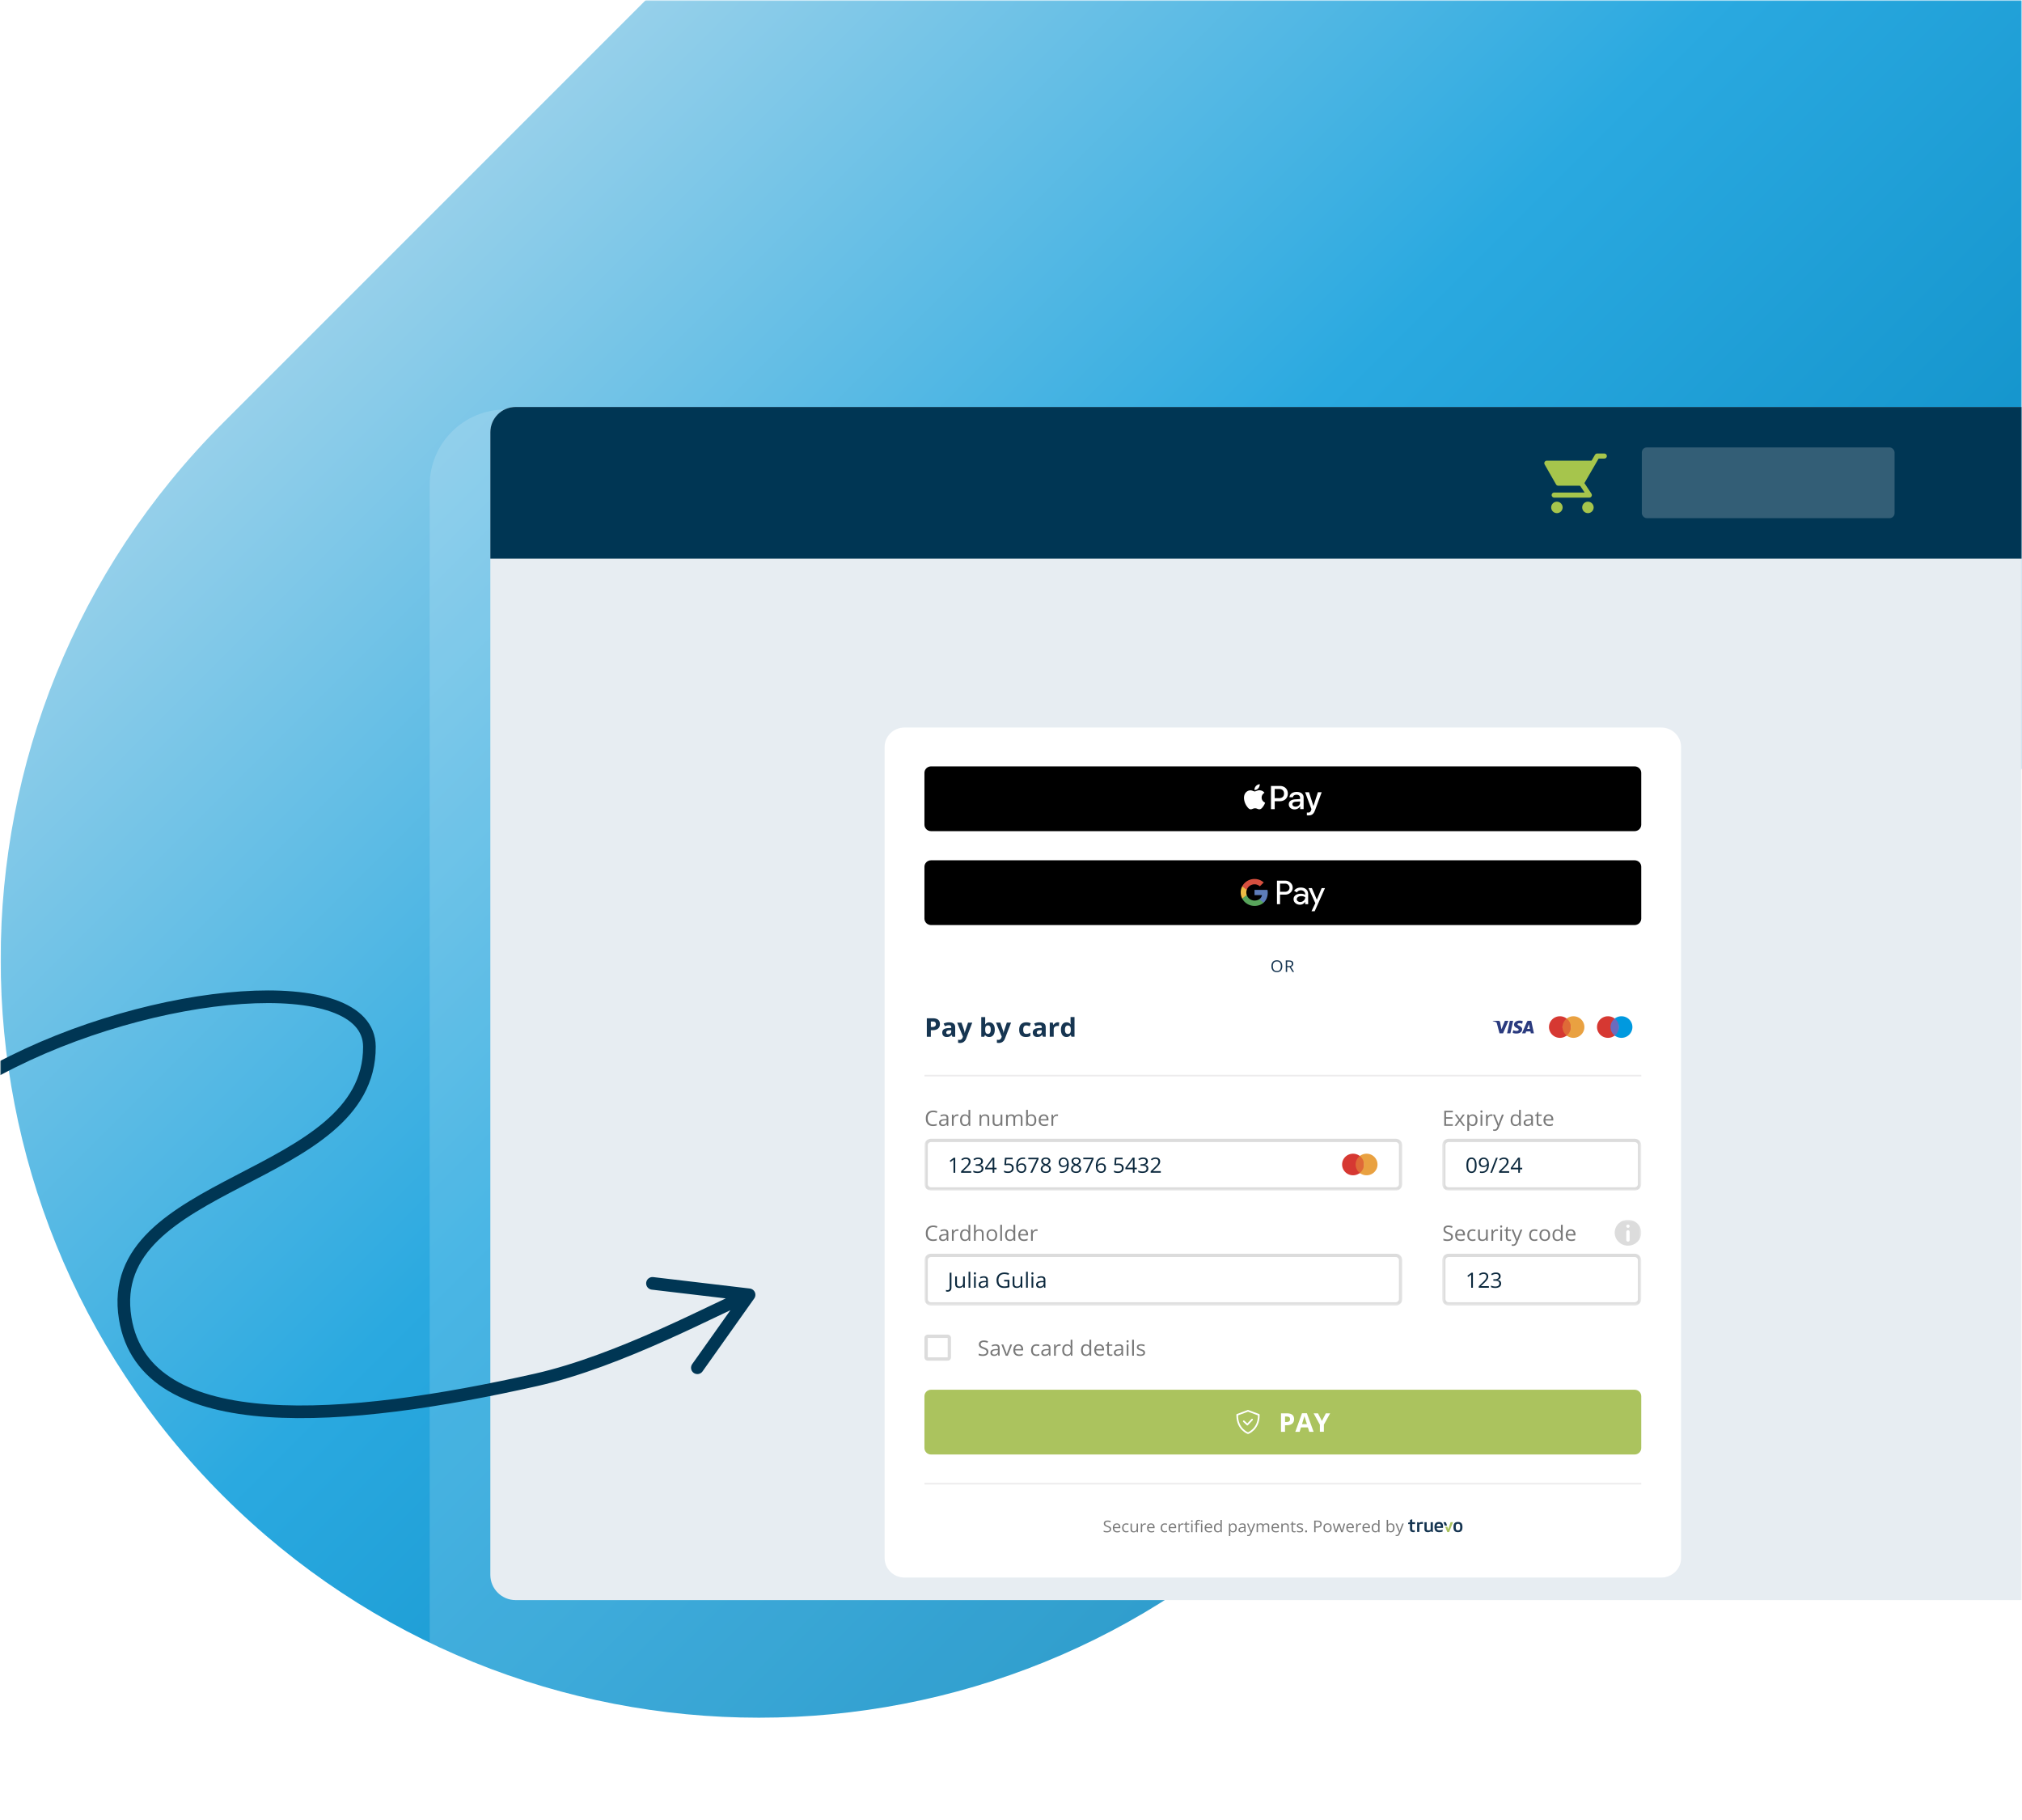 <svg width="800" height="720" fill="none" xmlns="http://www.w3.org/2000/svg"><mask id="a" style="mask-type:alpha" maskUnits="userSpaceOnUse" x="0" y="0" width="800" height="720"><path d="M0 0h800v720H0V0Z" fill="#D7DADC"/></mask><g mask="url(#a)"><mask id="b" style="mask-type:alpha" maskUnits="userSpaceOnUse" x="0" y="0" width="800" height="680"><path d="M0 0h800v680H0V0Z" fill="#D7DADC"/></mask><g mask="url(#b)"><path d="M88.132 591.66c-117.157-117.157-117.157-307.107 0-424.264l424.264-424.264c117.157-117.157 307.107-117.157 424.264 0 117.16 117.157 117.16 307.107 0 424.264L512.396 591.66c-117.157 117.157-307.107 117.157-424.264 0Z" fill="url(#c)"/></g><mask id="d" style="mask-type:alpha" maskUnits="userSpaceOnUse" x="0" y="37" width="800" height="680"><path d="M0 37h800v680H0V37Z" fill="#D7DADC"/></mask><g mask="url(#d)"><g opacity=".15" filter="url(#e)"><path d="M170 167c0-16.569 13.431-30 30-30h650v520H200c-16.569 0-30-13.431-30-30V167Z" fill="#fff"/></g><path d="M194 171c0-5.523 4.477-10 10-10h622v472H204c-5.523 0-10-4.477-10-10V171Z" fill="#E7EDF2"/><path d="M194 171c0-5.523 4.477-10 10-10h612c5.523 0 10 4.477 10 10v50H194v-50Z" fill="#003654"/><rect opacity=".2" x="649.586" y="177" width="100" height="28" rx="2" fill="#fff"/><path d="M634.745 180.413h-2.827l-6.219 10.742 3.121 4.704h-13.914" stroke="#A6C54C" stroke-width="2" stroke-linecap="round" stroke-linejoin="round"/><path d="M615.986 203a2.261 2.261 0 1 0 .001-4.523 2.261 2.261 0 0 0-.001 4.523ZM628.26 203a2.261 2.261 0 1 0 .001-4.523 2.261 2.261 0 0 0-.001 4.523Z" fill="#A6C54C"/><path d="M616.523 191.155 612 183.24h17.657l-4.523 7.915h-8.611Z" fill="#A6C54C" stroke="#A6C54C" stroke-width="2" stroke-linecap="round" stroke-linejoin="round"/><g filter="url(#f)"><path d="M657.234 257H357.879c-4.352 0-7.879 3.442-7.879 7.687v320.899c0 4.245 3.527 7.687 7.879 7.687h299.355c4.352 0 7.879-3.442 7.879-7.687V264.687c0-4.245-3.527-7.687-7.879-7.687Z" fill="#fff"/><path d="M646.731 272.374H368.375c-1.449 0-2.624 1.146-2.624 2.56v20.502c0 1.414 1.175 2.56 2.624 2.56h278.356c1.45 0 2.624-1.146 2.624-2.56v-20.502c0-1.414-1.174-2.56-2.624-2.56Z" fill="#000"/><path d="M497.874 281.015c.352-.426.593-1.004.534-1.595-.521.025-1.152.33-1.517.762-.332.369-.619.966-.547 1.531.58.051 1.166-.279 1.53-.698ZM498.395 281.821c-.846-.05-1.563.464-1.966.464-.404 0-1.023-.438-1.693-.425a2.493 2.493 0 0 0-2.117 1.245c-.905 1.512-.24 3.761.645 4.993.43.61.944 1.284 1.628 1.258.645-.025.899-.4 1.68-.4.781 0 1.009.4 1.693.394.703-.013 1.146-.61 1.576-1.22.494-.693.69-1.366.703-1.404-.013-.013-1.361-.515-1.374-2.014-.013-1.258 1.061-1.855 1.107-1.893-.606-.864-1.55-.966-1.882-.991v-.007ZM506.411 280.119c1.836 0 3.118 1.226 3.118 3.011 0 1.785-1.302 3.024-3.164 3.024h-2.032v3.132h-1.471v-9.161h3.549v-.006Zm-2.078 4.834h1.687c1.283 0 2.005-.667 2.005-1.823s-.729-1.817-1.999-1.817h-1.693v3.64ZM509.914 287.38c0-1.169.924-1.887 2.565-1.976l1.889-.108v-.514c0-.744-.521-1.188-1.387-1.188-.821 0-1.335.381-1.459.978h-1.335c.078-1.207 1.14-2.096 2.846-2.096 1.706 0 2.741.857 2.741 2.198v4.599h-1.354v-1.099h-.033c-.397.744-1.27 1.214-2.181 1.214-1.348 0-2.299-.813-2.299-2.014l.007.006Zm4.454-.603v-.528l-1.7.102c-.846.057-1.328.419-1.328.991 0 .572.501.966 1.256.966.99 0 1.765-.661 1.765-1.531h.007ZM517.057 291.738v-1.112c.104.026.339.026.456.026.657 0 1.009-.267 1.224-.953 0-.013.124-.407.124-.413l-2.494-6.683h1.536l1.745 5.431h.027l1.745-5.431h1.497l-2.585 7.026c-.592 1.62-1.27 2.141-2.702 2.141-.117 0-.475-.013-.58-.032h.007Z" fill="#fff"/><path d="M646.731 309.526H368.375c-1.449 0-2.624 1.147-2.624 2.561v20.501c0 1.414 1.175 2.56 2.624 2.56h278.356c1.45 0 2.624-1.146 2.624-2.56v-20.501c0-1.414-1.174-2.561-2.624-2.561Z" fill="#000"/><path d="M506.45 323.122v3.761h-1.224v-9.295h3.242c.821 0 1.524.267 2.097.801.586.534.879 1.188.879 1.957 0 .768-.293 1.442-.879 1.975-.567.528-1.27.788-2.097.788h-2.018v.013Zm0-4.377v3.24h2.044c.482 0 .892-.165 1.211-.477.326-.317.489-.705.489-1.137 0-.432-.17-.807-.489-1.124-.319-.331-.722-.49-1.211-.49h-2.044v-.012ZM514.648 320.314c.905 0 1.621.235 2.142.712.521.476.781 1.118.781 1.944v3.919h-1.165v-.883h-.052c-.502.731-1.179 1.087-2.019 1.087-.723 0-1.322-.204-1.803-.623-.482-.419-.73-.934-.73-1.556 0-.661.254-1.182.762-1.57.508-.394 1.192-.584 2.038-.584.729 0 1.328.133 1.791.394v-.273c0-.42-.169-.763-.502-1.055a1.76 1.76 0 0 0-1.185-.438c-.683 0-1.224.279-1.621.845l-1.081-.661c.593-.839 1.472-1.258 2.631-1.258h.013Zm-1.583 4.619c0 .311.137.571.411.775.267.203.586.311.95.311.515 0 .977-.184 1.381-.559.403-.375.605-.807.605-1.315-.384-.292-.911-.445-1.595-.445-.495 0-.912.121-1.244.35-.338.241-.501.533-.501.876l-.007.007ZM524.232 320.524l-4.082 9.161h-1.264l1.518-3.202-2.69-5.953h1.335l1.941 4.568h.026l1.888-4.568h1.335l-.007-.006Z" fill="#fff"/><path d="M501.579 322.36c0-.388-.039-.763-.104-1.118h-5.131v2.052h2.956a2.46 2.46 0 0 1-1.094 1.652v1.334h1.758c1.029-.928 1.615-2.3 1.615-3.92Z" fill="#5D7CB9"/><path d="M498.2 324.952c-.489.324-1.12.508-1.856.508a3.261 3.261 0 0 1-3.067-2.198h-1.817v1.372c.899 1.741 2.748 2.936 4.884 2.936 1.478 0 2.715-.477 3.62-1.29l-1.758-1.334-.006.006Z" fill="#58A45B"/><path d="M493.108 322.239c0-.355.058-.698.169-1.023v-1.372h-1.817a5.197 5.197 0 0 0-.579 2.395c0 .864.208 1.671.579 2.395l1.817-1.372a3.145 3.145 0 0 1-.169-1.023Z" fill="#EDBC45"/><path d="M496.344 319.025c.807 0 1.524.273 2.097.8l1.556-1.518c-.944-.858-2.181-1.391-3.653-1.391-2.136 0-3.985 1.194-4.884 2.935l1.817 1.372a3.253 3.253 0 0 1 3.067-2.198Z" fill="#D6503F"/><path d="M507.342 351.432c0 .349-.046.673-.137.965a2.088 2.088 0 0 1-.41.744 1.813 1.813 0 0 1-.671.476c-.267.114-.58.172-.931.172-.352 0-.677-.058-.951-.172a1.751 1.751 0 0 1-.67-.483 2.133 2.133 0 0 1-.404-.749 3.226 3.226 0 0 1-.13-.966c0-.464.078-.877.234-1.226a1.78 1.78 0 0 1 .716-.82c.326-.197.73-.292 1.211-.292.482 0 .853.095 1.172.292.319.197.56.464.723.82.163.349.248.762.248 1.239Zm-3.731 0c0 .387.058.724.169 1.003.111.286.286.502.521.655.234.152.534.229.892.229s.658-.077.892-.229c.234-.153.404-.375.514-.655.111-.285.17-.616.17-1.003 0-.591-.131-1.049-.385-1.385-.254-.337-.644-.502-1.185-.502-.364 0-.664.076-.898.229-.235.152-.41.368-.528.648a2.74 2.74 0 0 0-.169 1.003l.007.007Zm6.368-2.281c.384 0 .703.044.95.14.254.089.443.235.567.419.124.191.189.432.189.724 0 .242-.046.445-.137.604a1.215 1.215 0 0 1-.352.394 1.631 1.631 0 0 1-.462.228l1.283 2.052h-.632l-1.146-1.905h-.976v1.905h-.547v-4.574h1.263v.013Zm-.033.457h-.69v1.754h.742c.384 0 .664-.076.84-.229.183-.152.274-.375.274-.673 0-.312-.098-.528-.287-.661-.189-.127-.482-.197-.879-.197v.006ZM368.291 375.472h.521c.488 0 .853-.096 1.1-.28.241-.191.365-.464.365-.826 0-.362-.105-.635-.306-.807-.202-.171-.521-.26-.958-.26h-.722v2.173Zm3.587-1.163c0 .788-.254 1.391-.761 1.804-.502.42-1.218.629-2.149.629h-.684v2.605h-1.589v-7.319h2.397c.911 0 1.601.191 2.07.578.475.382.71.947.71 1.709l.006-.006Zm4.936 5.032-.299-.763h-.04c-.26.324-.533.547-.813.674-.28.12-.639.184-1.088.184-.553 0-.983-.153-1.302-.458-.313-.304-.469-.743-.469-1.308 0-.566.215-1.029.638-1.309.43-.286 1.068-.438 1.928-.47l.996-.032v-.248c0-.565-.3-.851-.892-.851-.456 0-.997.133-1.615.407l-.521-1.03a4.767 4.767 0 0 1 2.194-.508c.801 0 1.361.165 1.771.489.411.324.619.826.619 1.493v3.73h-1.107Zm-.462-2.592-.606.019c-.456.012-.794.095-1.016.241-.221.146-.332.369-.332.673 0 .432.254.648.762.648.365 0 .651-.101.866-.304.222-.204.326-.477.326-.814v-.463Zm2.35-3.005h1.713l1.081 3.144c.091.273.156.598.189.972h.032c.039-.343.111-.667.222-.972l1.061-3.144h1.68l-2.429 6.308c-.221.585-.54 1.023-.957 1.309-.41.292-.892.438-1.439.438-.267 0-.534-.032-.795-.082v-1.214c.189.045.391.064.619.064.28 0 .521-.083.723-.248.208-.165.371-.413.488-.743l.091-.274-2.279-5.552v-.006Zm12.717-.108c.677 0 1.205.26 1.589.775.384.514.573 1.219.573 2.115 0 .896-.195 1.639-.593 2.148-.39.508-.931.762-1.608.762s-1.205-.242-1.582-.718h-.111l-.26.616h-1.198v-7.789h1.562v1.811c0 .229-.019.597-.058 1.105h.058c.365-.552.905-.832 1.628-.832v.007Zm-.501 1.219c-.384 0-.671.115-.847.35-.176.228-.267.61-.28 1.143v.165c0 .598.091 1.03.274 1.29.182.261.475.394.872.394.319 0 .573-.146.762-.432.189-.292.287-.711.287-1.264s-.098-.966-.287-1.239a.898.898 0 0 0-.788-.413l.007.006Zm3.138-1.118h1.713l1.081 3.145c.091.273.156.597.188.972h.033c.039-.343.111-.667.221-.972l1.062-3.145h1.68l-2.429 6.309c-.221.584-.54 1.023-.957 1.309-.41.292-.892.438-1.439.438-.267 0-.534-.032-.795-.083v-1.213c.189.044.391.063.619.063.28 0 .521-.082.723-.247.208-.166.371-.413.488-.744l.091-.273-2.279-5.552v-.007Zm11.858 5.693c-1.785 0-2.677-.953-2.677-2.866 0-.953.241-1.677.73-2.179.488-.502 1.178-.756 2.09-.756.664 0 1.256.127 1.784.381l-.462 1.182a6.995 6.995 0 0 0-.691-.235 2.198 2.198 0 0 0-.638-.095c-.814 0-1.217.565-1.217 1.69 0 1.124.403 1.639 1.217 1.639.3 0 .58-.038.834-.115a3.24 3.24 0 0 0 .768-.368v1.309a2.467 2.467 0 0 1-.768.324c-.254.057-.58.089-.977.089h.007Zm6.719-.102-.299-.762h-.039c-.261.324-.534.546-.814.673-.28.121-.638.184-1.088.184-.553 0-.983-.152-1.302-.457-.312-.305-.469-.744-.469-1.309s.215-1.029.638-1.309c.43-.286 1.068-.438 1.928-.47l.996-.032v-.247c0-.566-.299-.852-.892-.852-.456 0-.996.134-1.615.407l-.521-1.029a4.758 4.758 0 0 1 2.195-.508c.8 0 1.36.165 1.771.489.41.324.612.826.612 1.493v3.729h-1.101Zm-.462-2.592-.606.019c-.455.013-.794.095-1.015.241-.222.146-.332.369-.332.674 0 .432.254.648.761.648.365 0 .652-.102.866-.305.222-.203.326-.477.326-.813v-.464Zm6.368-3.107c.215 0 .391.013.528.045l-.118 1.429a1.874 1.874 0 0 0-.462-.051c-.501 0-.892.127-1.172.375-.28.248-.417.604-.417 1.048v2.847h-1.562v-5.597h1.185l.228.94h.078c.175-.312.416-.566.716-.756.306-.191.632-.292.99-.292l.006.012Zm3.386 5.801c-.671 0-1.205-.255-1.589-.763-.384-.508-.573-1.22-.573-2.122 0-.902.196-1.632.586-2.141.391-.514.931-.768 1.622-.768.722 0 1.269.273 1.654.819h.052a6.162 6.162 0 0 1-.118-1.118v-1.792h1.57v7.789h-1.198l-.3-.724h-.065c-.358.553-.899.826-1.628.826l-.013-.006Zm.547-1.214c.404 0 .69-.114.879-.343.189-.229.293-.61.306-1.156v-.165c0-.598-.098-1.03-.286-1.29-.189-.261-.495-.388-.925-.388a.922.922 0 0 0-.814.439c-.189.286-.286.705-.286 1.258 0 .552.097.965.293 1.239.195.273.475.412.833.412v-.006Z" fill="#163551"/><path fill-rule="evenodd" clip-rule="evenodd" d="M599.029 374.576c-.006.711.651 1.111 1.153 1.346.514.242.683.401.683.617 0 .33-.41.483-.787.483-.658.012-1.042-.172-1.348-.312l-.241 1.087c.306.139.872.26 1.458.26 1.381 0 2.286-.667 2.286-1.696 0-1.309-1.856-1.379-1.843-1.963 0-.178.176-.369.56-.413.189-.026.71-.045 1.296.222l.228-1.048a3.571 3.571 0 0 0-1.231-.222c-1.302 0-2.214.673-2.22 1.639h.006Zm5.672-1.551a.607.607 0 0 0-.56.363l-1.973 4.593h1.38l.274-.737h1.686l.163.737h1.218l-1.062-4.956H604.701Zm.195 1.341.397 1.861h-1.087l.69-1.861Zm-7.534-1.341-1.087 4.956h1.315l1.088-4.956h-1.316Zm-1.947 0-1.367 3.374-.553-2.865a.613.613 0 0 0-.606-.509h-2.233l-.033.147c.456.095.983.254 1.296.419.195.102.247.19.312.438l1.049 3.958h1.387l2.129-4.955h-1.381v-.007Z" fill="#2B3B7F"/><path d="M640.604 372.085h-3.503v6.829h3.503v-6.829Z" fill="#6C6BBD"/><path d="M637.205 375.497a4.26 4.26 0 0 1 1.648-3.355 4.34 4.34 0 0 0-2.67-.914c-2.396 0-4.33 1.912-4.33 4.269s1.94 4.269 4.33 4.269a4.319 4.319 0 0 0 2.67-.915 4.249 4.249 0 0 1-1.648-3.354Z" fill="#D63832"/><path d="M645.859 375.497c0 2.363-1.94 4.269-4.33 4.269a4.321 4.321 0 0 1-2.67-.915 4.225 4.225 0 0 0 1.648-3.354c0-1.36-.651-2.573-1.648-3.355a4.34 4.34 0 0 1 2.67-.914c2.396 0 4.33 1.918 4.33 4.269Z" fill="#0099DF"/><path d="M621.604 372.085h-3.503v6.829h3.503v-6.829Z" fill="#DF6A37"/><path d="M618.205 375.497a4.26 4.26 0 0 1 1.648-3.355 4.34 4.34 0 0 0-2.67-.914c-2.396 0-4.33 1.912-4.33 4.269s1.94 4.269 4.33 4.269a4.319 4.319 0 0 0 2.67-.915 4.249 4.249 0 0 1-1.648-3.354Z" fill="#D63832"/><path d="M626.859 375.497c0 2.363-1.94 4.269-4.33 4.269a4.321 4.321 0 0 1-2.67-.915 4.225 4.225 0 0 0 1.648-3.354c0-1.36-.651-2.573-1.648-3.355a4.34 4.34 0 0 1 2.67-.914c2.396 0 4.33 1.918 4.33 4.269Z" fill="#E9A141"/><path d="M649.362 394.715H365.751" stroke="#EDECED" stroke-width=".658"/><mask id="g" style="mask-type:luminance" maskUnits="userSpaceOnUse" x="365" y="406" width="190" height="35"><path d="M554.823 406.246H365.751v33.95h189.072v-33.95Z" fill="#fff"/></mask><g mask="url(#g)"><path d="M369.202 409.161c-.671 0-1.198.216-1.589.655-.384.432-.579 1.029-.579 1.785s.188 1.379.56 1.804c.377.426.911.636 1.601.636.424 0 .912-.077 1.452-.223v.604c-.423.152-.944.228-1.562.228-.899 0-1.589-.266-2.077-.794-.489-.533-.73-1.283-.73-2.268 0-.61.118-1.15.352-1.607a2.538 2.538 0 0 1 1.016-1.067c.442-.248.963-.375 1.569-.375.638 0 1.198.114 1.673.343l-.299.591a3.328 3.328 0 0 0-1.381-.318l-.006.006Zm5.483 5.413-.137-.635h-.033c-.228.279-.456.47-.683.572a2.196 2.196 0 0 1-.847.146c-.456 0-.807-.115-1.068-.343-.254-.229-.384-.553-.384-.972 0-.902.736-1.373 2.214-1.417l.775-.025v-.28c0-.349-.078-.61-.235-.775-.149-.165-.397-.254-.735-.254-.378 0-.814.114-1.29.343l-.215-.515a3.42 3.42 0 0 1 1.544-.381c.547 0 .944.121 1.211.356.267.235.397.616.397 1.137v3.043h-.514Zm-1.563-.476c.43 0 .768-.115 1.016-.343.247-.229.371-.553.371-.966v-.4l-.69.025c-.547.019-.945.102-1.192.254-.241.146-.365.375-.365.686 0 .242.078.432.228.559.15.128.365.191.638.191l-.006-.006Zm5.587-4.06c.201 0 .384.019.547.051l-.098.629a2.66 2.66 0 0 0-.501-.064c-.372 0-.684.146-.951.439-.261.292-.391.654-.391 1.092v2.389h-.69v-4.453h.573l.078.826h.033a1.95 1.95 0 0 1 .612-.674c.241-.159.501-.235.788-.235Zm4.506 3.939h-.04c-.319.451-.794.68-1.432.68-.599 0-1.061-.197-1.394-.597-.332-.401-.494-.966-.494-1.697 0-.73.169-1.302.501-1.709.332-.406.794-.61 1.393-.61s1.094.223 1.426.661h.053l-.027-.324-.019-.311v-1.811h.69v6.328h-.56l-.091-.597-.006-.013Zm-1.381.114c.475 0 .814-.127 1.022-.374.215-.255.319-.661.319-1.214v-.14c0-.629-.11-1.08-.325-1.353-.215-.273-.56-.406-1.029-.406-.404 0-.716.152-.931.463-.215.305-.319.737-.319 1.303 0 .565.104.997.319 1.289.215.293.527.439.944.439v-.007Zm8.849.483v-2.884c0-.362-.085-.635-.254-.813-.169-.178-.436-.267-.794-.267-.476 0-.827.127-1.049.375-.221.254-.332.667-.332 1.251v2.338h-.69v-4.453h.56l.111.61h.032c.144-.223.339-.388.599-.509.254-.12.541-.184.853-.184.547 0 .964.127 1.244.388.28.26.417.673.417 1.239v2.909h-.697Zm2.767-4.453v2.89c0 .362.085.636.254.814.17.177.437.266.795.266.475 0 .827-.127 1.048-.381.222-.254.332-.673.332-1.251v-2.345h.69v4.454h-.573l-.097-.597h-.039a1.346 1.346 0 0 1-.593.502 2.032 2.032 0 0 1-.859.177c-.554 0-.971-.127-1.251-.387-.273-.261-.41-.667-.41-1.239v-2.916h.703v.013Zm10.412 4.453v-2.897c0-.356-.078-.622-.234-.794-.157-.178-.397-.267-.723-.267-.43 0-.749.121-.957.362-.209.242-.306.61-.306 1.112v2.491h-.69v-2.897c0-.356-.079-.623-.235-.795-.156-.177-.397-.266-.729-.266-.436 0-.749.127-.957.381-.202.254-.3.667-.3 1.245v2.338h-.69v-4.454h.56l.111.61h.032a1.35 1.35 0 0 1 .547-.508c.241-.121.508-.184.801-.184.716 0 1.179.254 1.4.756h.033a1.41 1.41 0 0 1 .592-.553c.261-.133.554-.203.886-.203.514 0 .905.127 1.159.387.26.261.39.674.39 1.239v2.91h-.69v-.013Zm4.246-4.53c.599 0 1.068.204 1.393.604.332.4.501.966.501 1.696 0 .731-.169 1.303-.501 1.709-.332.407-.794.604-1.393.604-.3 0-.567-.051-.814-.159a1.533 1.533 0 0 1-.619-.496h-.052l-.143.572h-.495v-6.327h.69v1.537c0 .343-.013.654-.032.928h.032c.319-.445.801-.668 1.433-.668Zm-.098.566c-.475 0-.814.133-1.022.4-.209.261-.313.705-.313 1.334 0 .629.104 1.074.319 1.347.215.267.56.4 1.029.4.423 0 .742-.152.951-.451.208-.305.312-.737.312-1.302 0-.565-.104-1.01-.312-1.296-.209-.286-.528-.426-.964-.426v-.006Zm5.137 4.047c-.677 0-1.211-.204-1.601-.604-.391-.4-.586-.959-.586-1.671 0-.711.182-1.289.54-1.709.365-.425.853-.635 1.465-.635.573 0 1.022.184 1.361.553.332.368.501.851.501 1.448v.426h-3.145c.013.521.15.921.404 1.194.261.274.619.407 1.088.407.494 0 .976-.102 1.458-.299v.604a3.743 3.743 0 0 1-.697.222c-.215.045-.482.07-.788.07v-.006Zm-.188-4.053c-.365 0-.658.114-.879.349-.215.235-.346.559-.385.966h2.39c0-.426-.098-.75-.293-.979-.195-.228-.475-.343-.833-.343v.007Zm5.137-.566c.202 0 .384.019.547.051l-.098.629a2.65 2.65 0 0 0-.501-.064c-.371 0-.684.146-.951.439-.26.292-.39.654-.39 1.092v2.389h-.691v-4.453h.573l.079.826h.032a1.95 1.95 0 0 1 .612-.674c.241-.159.502-.235.788-.235Z" fill="#797979"/><path d="M366.409 422.255c0-1.061.879-1.919 1.966-1.919h183.817c1.088 0 1.967.858 1.967 1.919v15.374c0 1.061-.879 1.919-1.967 1.919h-183.81c-1.088 0-1.967-.858-1.967-1.919v-15.374h-.006Z" fill="#fff" stroke="#DCDCDC" stroke-width="1.315"/><path d="M539.751 426.458h-3.503v6.83h3.503v-6.83Z" fill="#DF6A37"/><path d="M536.352 429.869c0-1.366.652-2.573 1.648-3.354a4.334 4.334 0 0 0-2.67-.915c-2.396 0-4.33 1.912-4.33 4.269s1.94 4.27 4.33 4.27c1.009 0 1.94-.343 2.67-.915a4.25 4.25 0 0 1-1.648-3.355Z" fill="#D63832"/><path d="M545.006 429.869c0 2.364-1.94 4.27-4.33 4.27a4.321 4.321 0 0 1-2.67-.915 4.227 4.227 0 0 0 1.648-3.355 4.264 4.264 0 0 0-1.648-3.354 4.334 4.334 0 0 1 2.67-.915c2.396 0 4.33 1.919 4.33 4.269Z" fill="#E9A141"/><path d="M377.927 433.144h-.677v-4.238c0-.349.013-.686.033-.997-.059.057-.124.114-.196.178-.071.063-.403.324-.989.794l-.365-.464 1.615-1.213h.586v5.946l-.007-.006Zm6.323 0h-4.005v-.585l1.602-1.575c.488-.483.814-.826.964-1.036.156-.203.273-.406.351-.603.079-.197.118-.407.118-.629 0-.318-.098-.566-.293-.75-.196-.184-.469-.279-.821-.279-.254 0-.495.038-.723.12-.228.083-.475.229-.755.445l-.365-.457c.56-.458 1.173-.687 1.837-.687.573 0 1.022.147 1.348.432.325.286.488.667.488 1.15 0 .375-.111.75-.326 1.118-.215.369-.625.833-1.217 1.398l-1.335 1.271v.031h3.132v.636Zm4.655-4.549c0 .381-.11.693-.332.934-.214.241-.527.4-.924.483v.032c.488.057.853.209 1.087.457.235.241.352.565.352.959 0 .566-.202 1.004-.606 1.309-.403.305-.976.457-1.719.457-.319 0-.618-.025-.885-.069a2.988 2.988 0 0 1-.782-.248v-.642c.267.127.547.222.84.292.3.064.586.096.853.096 1.055 0 1.583-.401 1.583-1.207 0-.725-.58-1.08-1.746-1.08h-.599v-.585h.606c.475 0 .853-.102 1.126-.305.28-.203.417-.489.417-.851 0-.292-.104-.515-.306-.68-.202-.165-.482-.248-.827-.248-.267 0-.521.038-.755.108-.235.07-.508.204-.808.388l-.351-.458a3.112 3.112 0 0 1 1.895-.616c.592 0 1.048.134 1.38.4.326.261.495.623.495 1.087l.006-.013Zm5.398 3.177h-.905v1.365h-.664v-1.365h-2.962v-.591l2.891-4.022h.735v3.996h.905v.617Zm-1.569-.617v-1.976c0-.387.013-.825.039-1.315h-.032a5.607 5.607 0 0 1-.378.648l-1.901 2.643h2.272Zm6.277-1.651c.645 0 1.146.158 1.511.47.371.311.553.73.553 1.27 0 .616-.202 1.099-.605 1.449-.397.349-.951.527-1.661.527-.709 0-1.211-.108-1.569-.324v-.648c.195.121.436.216.723.286.286.07.573.102.853.102.488 0 .866-.115 1.139-.337.274-.223.411-.553.411-.979 0-.832-.521-1.245-1.563-1.245a6 6 0 0 0-1.062.121l-.358-.222.228-2.783h3.028v.623h-2.435l-.157 1.785a4.87 4.87 0 0 1 .958-.095h.006Zm3.048 1.086c0-1.169.234-2.039.696-2.618.469-.578 1.153-.87 2.064-.87.313 0 .56.025.743.076v.585a2.36 2.36 0 0 0-.736-.102c-.651 0-1.153.197-1.498.597-.345.394-.534 1.017-.566 1.868h.052c.306-.464.788-.699 1.452-.699.547 0 .977.159 1.289.483.319.324.475.762.475 1.315 0 .616-.175 1.106-.52 1.461-.346.35-.814.528-1.4.528-.632 0-1.133-.229-1.498-.693-.371-.464-.553-1.105-.553-1.931Zm2.044 2.052c.397 0 .703-.121.918-.362.222-.242.332-.597.332-1.055 0-.394-.104-.705-.306-.927-.202-.223-.508-.337-.911-.337-.248 0-.482.051-.691.152a1.337 1.337 0 0 0-.501.413.945.945 0 0 0-.182.547c0 .279.058.54.169.781.111.242.267.432.469.572.208.14.436.21.703.21v.006Zm3.536.489 2.526-5.324h-3.321v-.622h4.057v.54l-2.494 5.406h-.768Zm6.127-6.029c.554 0 .996.127 1.322.381.325.254.488.597.488 1.042 0 .292-.091.559-.28.801-.189.241-.482.457-.892.66.495.229.847.47 1.055.731.208.254.313.546.313.877 0 .495-.176.889-.528 1.181-.351.293-.833.439-1.452.439-.651 0-1.152-.14-1.498-.413-.351-.28-.527-.674-.527-1.182 0-.68.423-1.207 1.276-1.588-.384-.21-.657-.439-.827-.68a1.423 1.423 0 0 1-.247-.826c0-.432.163-.775.488-1.029.326-.261.762-.388 1.316-.388l-.007-.006Zm-1.315 4.53c0 .324.117.578.345.762.234.184.56.273.977.273.416 0 .735-.095.97-.286.228-.19.345-.451.345-.781 0-.26-.111-.496-.326-.699-.215-.203-.592-.406-1.133-.597-.416.172-.716.368-.898.578-.189.21-.28.458-.28.75Zm1.309-3.984c-.346 0-.619.083-.814.242a.805.805 0 0 0-.293.648c0 .248.084.464.247.641.163.178.469.356.912.534.397-.165.677-.337.84-.527a.938.938 0 0 0 .247-.655.783.783 0 0 0-.306-.648c-.202-.165-.475-.241-.827-.241l-.006.006Zm9.096 2.072c0 2.325-.925 3.487-2.767 3.487-.326 0-.58-.025-.769-.082v-.585c.222.07.476.108.756.108.664 0 1.172-.203 1.51-.603.339-.407.528-1.023.56-1.855h-.052c-.15.222-.358.4-.605.514a2.032 2.032 0 0 1-.853.178c-.541 0-.971-.159-1.283-.47-.313-.311-.475-.756-.475-1.315 0-.616.175-1.106.527-1.461.358-.356.82-.534 1.4-.534.417 0 .775.102 1.081.311.312.204.547.509.716.909.169.394.247.864.247 1.404l.007-.006Zm-2.051-2.046c-.397 0-.703.127-.918.375-.215.247-.326.597-.326 1.042 0 .387.098.698.3.921.202.222.501.33.911.33.254 0 .482-.051.697-.152.215-.102.384-.235.501-.413a.92.92 0 0 0 .183-.547c0-.286-.059-.546-.17-.787a1.401 1.401 0 0 0-.481-.572 1.206 1.206 0 0 0-.704-.21l.007.013Zm4.949-.578c.553 0 .996.127 1.321.381.326.254.489.597.489 1.042 0 .292-.091.559-.28.8-.189.242-.482.458-.892.661.495.229.846.47 1.055.731.208.254.312.546.312.876 0 .496-.176.89-.527 1.182-.352.292-.834.438-1.452.438-.652 0-1.153-.139-1.498-.413-.352-.279-.527-.673-.527-1.181 0-.68.423-1.207 1.276-1.589-.384-.209-.658-.438-.827-.679a1.424 1.424 0 0 1-.248-.826c0-.432.163-.775.489-1.029.325-.261.762-.388 1.315-.388l-.006-.006Zm-1.316 4.529c0 .324.117.579.345.763.235.184.56.273.977.273.417 0 .736-.095.964-.286.228-.191.345-.451.345-.781 0-.261-.111-.496-.326-.699-.215-.203-.592-.407-1.133-.597-.416.171-.716.368-.898.578-.189.209-.28.457-.28.749h.006Zm1.309-3.983c-.345 0-.619.083-.814.241a.811.811 0 0 0-.293.648c0 .248.085.464.248.642.162.178.468.356.911.534.397-.165.677-.337.84-.528a.936.936 0 0 0 .248-.654.786.786 0 0 0-.306-.648c-.202-.165-.476-.241-.827-.241l-.007.006Zm3.646 5.483 2.527-5.324h-3.321v-.623h4.057v.54l-2.494 5.407h-.769Zm4.187-2.541c0-1.169.235-2.04.697-2.618.469-.578 1.153-.87 2.064-.87.313 0 .56.025.742.076v.584a2.38 2.38 0 0 0-.735-.101c-.652 0-1.153.197-1.498.597-.345.394-.534 1.016-.566 1.868h.052c.306-.464.787-.699 1.452-.699.547 0 .976.159 1.289.483.319.324.475.762.475 1.315 0 .616-.176 1.105-.521 1.461-.345.349-.814.527-1.4.527-.631 0-1.133-.228-1.497-.692-.371-.464-.554-1.106-.554-1.931Zm2.045 2.052c.397 0 .703-.121.918-.363.221-.241.332-.597.332-1.054 0-.394-.104-.705-.306-.928-.202-.222-.508-.336-.912-.336-.247 0-.481.05-.69.152a1.327 1.327 0 0 0-.501.413.944.944 0 0 0-.182.546c0 .28.052.54.169.782.111.241.267.432.469.572.208.139.436.209.696.209l.007.007Zm6.889-3.139c.645 0 1.146.159 1.511.47.371.312.553.731.553 1.271 0 .616-.202 1.099-.606 1.448-.397.35-.95.528-1.66.528s-1.211-.108-1.569-.324v-.648c.195.12.436.216.723.286.286.069.573.101.853.101.488 0 .866-.114 1.139-.337.274-.222.41-.552.41-.978 0-.832-.521-1.245-1.562-1.245a6 6 0 0 0-1.062.121l-.358-.223.228-2.782h3.028v.622h-2.435l-.157 1.785a4.93 4.93 0 0 1 .957-.095h.007Zm7.273 2.262h-.905v1.366h-.664v-1.366h-2.963v-.591l2.891-4.021h.736v3.996h.905v.616Zm-1.569-.616v-1.976c0-.388.013-.826.039-1.315h-.033c-.136.26-.26.476-.377.648l-1.902 2.643h2.273Zm5.932-2.567c0 .381-.111.692-.332.934-.215.241-.528.4-.925.483v.031c.488.058.853.21 1.088.458.234.241.351.565.351.959 0 .566-.202 1.004-.605 1.309-.404.305-.977.457-1.719.457-.326 0-.619-.025-.886-.07a2.942 2.942 0 0 1-.781-.247v-.642c.267.127.547.222.84.292.299.064.586.096.853.096 1.054 0 1.582-.401 1.582-1.208 0-.724-.58-1.08-1.745-1.08h-.599v-.584h.605c.476 0 .853-.102 1.127-.305.28-.203.417-.489.417-.851 0-.293-.105-.515-.306-.68-.202-.165-.482-.248-.827-.248-.267 0-.521.038-.756.108-.234.07-.508.203-.807.388l-.352-.458c.248-.19.541-.343.86-.451.325-.114.67-.165 1.035-.165.593 0 1.055.133 1.38.4.326.261.495.623.495 1.087l.007-.013Zm5.111 4.549h-4.004v-.585l1.602-1.575c.488-.483.814-.826.97-1.036.156-.203.273-.406.351-.603.079-.197.118-.407.118-.629 0-.318-.098-.566-.293-.75-.196-.184-.469-.28-.821-.28-.254 0-.495.039-.723.121-.228.083-.475.229-.755.445l-.365-.458c.56-.457 1.172-.686 1.837-.686.573 0 1.022.146 1.347.432.326.286.489.667.489 1.15 0 .375-.111.75-.326 1.118-.215.369-.625.833-1.217 1.398l-1.335 1.271v.031h3.132v.629l-.007.007Z" fill="#0B283D"/></g><mask id="h" style="mask-type:luminance" maskUnits="userSpaceOnUse" x="570" y="406" width="80" height="35"><path d="M649.362 406.246h-78.781v33.95h78.781v-33.95Z" fill="#fff"/></mask><g mask="url(#h)"><path d="M574.813 414.568h-3.399v-5.946h3.399v.616h-2.689v1.912h2.526v.61h-2.526v2.186h2.689v.622Zm2.351-2.28-1.589-2.173h.788l1.204 1.709 1.198-1.709h.782l-1.589 2.173 1.674 2.28h-.782l-1.283-1.804-1.289 1.804h-.781l1.673-2.28h-.006Zm5.502 2.363c-.3 0-.567-.051-.814-.159a1.546 1.546 0 0 1-.619-.495h-.052c.033.26.052.508.052.737v1.836h-.69v-6.455h.56l.098.61h.032c.176-.242.384-.42.619-.528.234-.108.508-.165.814-.165.605 0 1.074.204 1.4.604.332.406.495.972.495 1.696s-.17 1.302-.502 1.709c-.332.407-.794.604-1.393.604v.006Zm-.098-4.047c-.469 0-.807.127-1.016.375-.208.254-.312.654-.319 1.201v.152c0 .629.104 1.074.319 1.347.215.267.56.4 1.029.4.397 0 .703-.159.925-.47.228-.311.338-.743.338-1.29 0-.546-.11-.978-.338-1.277-.222-.298-.534-.444-.944-.444l.006.006Zm3.9 3.964h-.69v-4.453h.69v4.453Zm-.748-5.66c0-.153.039-.267.117-.337a.425.425 0 0 1 .293-.108c.117 0 .208.038.286.108.079.07.124.184.124.337 0 .152-.039.267-.124.343a.418.418 0 0 1-.286.108.425.425 0 0 1-.293-.108c-.078-.076-.117-.191-.117-.343Zm4.297 1.124c.202 0 .384.019.547.051l-.098.629a2.64 2.64 0 0 0-.501-.063c-.371 0-.684.146-.951.438-.26.292-.39.654-.39 1.093v2.388h-.69v-4.453h.573l.078.826h.032a1.97 1.97 0 0 1 .612-.674c.241-.158.502-.235.788-.235Zm.677.083h.743l1.002 2.541c.222.578.359.998.411 1.258h.032c.039-.14.111-.375.228-.705.117-.337.495-1.366 1.133-3.088h.742l-1.96 5.076c-.195.502-.423.858-.683 1.068a1.48 1.48 0 0 1-.951.317c-.208 0-.417-.025-.625-.07v-.54c.15.032.326.051.514.051.476 0 .814-.26 1.016-.781l.254-.636-1.843-4.478-.013-.013Zm10.354 3.856h-.04c-.319.451-.794.68-1.432.68-.599 0-1.061-.197-1.393-.597-.333-.4-.495-.966-.495-1.697 0-.73.169-1.302.501-1.708.332-.407.794-.61 1.393-.61s1.094.222 1.426.66h.053l-.026-.324-.02-.311v-1.811h.69v6.328h-.56l-.091-.597-.006-.013Zm-1.381.115c.469 0 .814-.128 1.022-.375.215-.254.319-.661.319-1.214v-.14c0-.628-.11-1.08-.325-1.353-.215-.273-.554-.406-1.029-.406-.404 0-.716.152-.931.463-.215.305-.319.737-.319 1.303 0 .565.104.997.319 1.29.215.292.527.438.944.438v-.006Zm6.316.482-.137-.635h-.032c-.228.28-.456.47-.684.572a2.194 2.194 0 0 1-.846.146c-.456 0-.808-.114-1.068-.343-.254-.229-.384-.553-.384-.972 0-.902.735-1.372 2.214-1.417l.774-.025v-.28c0-.349-.078-.61-.234-.775-.15-.165-.397-.254-.736-.254-.377 0-.814.114-1.289.343l-.215-.515a3.42 3.42 0 0 1 1.543-.381c.547 0 .944.121 1.211.356.267.235.398.616.398 1.137v3.043h-.515Zm-1.563-.476c.43 0 .769-.114 1.01-.343.247-.229.371-.553.371-.966v-.4l-.69.025c-.547.019-.945.102-1.192.254-.241.147-.365.375-.365.687 0 .241.072.432.222.559.15.127.364.19.638.19l.006-.006Zm4.982 0c.123 0 .241-.006.351-.026.111-.019.202-.038.274-.057v.515a1.084 1.084 0 0 1-.332.082 2.217 2.217 0 0 1-.391.039c-.886 0-1.328-.451-1.328-1.36v-2.649h-.651v-.324l.651-.28.293-.953h.397v1.036h1.322v.527h-1.322v2.624c0 .267.065.476.195.616a.71.71 0 0 0 .541.216v-.006Zm3.47.559c-.677 0-1.211-.203-1.602-.604-.39-.4-.586-.959-.586-1.67 0-.712.183-1.29.541-1.709.364-.426.853-.636 1.465-.636.573 0 1.022.185 1.361.553.332.368.501.851.501 1.448v.426h-3.145c.013.521.15.921.404 1.195.26.273.618.406 1.087.406.495 0 .977-.102 1.459-.298v.603a3.79 3.79 0 0 1-.697.222c-.215.045-.482.07-.788.07v-.006Zm-.189-4.053c-.364 0-.657.114-.879.349-.215.235-.345.559-.384.966h2.39c0-.426-.098-.75-.293-.979-.195-.228-.475-.343-.834-.343v.007Z" fill="#797979"/><path d="M571.238 422.256c0-1.061.879-1.919 1.967-1.919h73.527c1.087 0 1.966.858 1.966 1.919v15.374c0 1.061-.879 1.919-1.966 1.919h-73.527c-1.088 0-1.967-.858-1.967-1.919v-15.374Z" fill="#fff" stroke="#DCDCDC" stroke-width="1.315"/><path d="M584.228 430.165c0 1.029-.169 1.798-.501 2.299-.332.509-.84.763-1.524.763-.683 0-1.152-.261-1.497-.775-.339-.521-.515-1.284-.515-2.287 0-1.004.163-1.805.495-2.306.332-.502.834-.75 1.511-.75.677 0 1.165.26 1.504.788.345.521.514 1.283.514 2.274l.013-.006Zm-3.327 0c0 .864.104 1.493.313 1.893.208.394.54.591.996.591.456 0 .794-.197 1.003-.597.208-.401.312-1.03.312-1.881s-.104-1.48-.312-1.874c-.209-.4-.541-.597-1.003-.597-.462 0-.788.197-.996.591-.209.393-.313 1.016-.313 1.88v-.006Zm8.178-.426c0 2.325-.924 3.488-2.767 3.488-.319 0-.579-.026-.768-.083v-.584c.221.07.475.108.755.108.664 0 1.172-.204 1.511-.604.338-.406.527-1.023.56-1.855h-.052c-.15.223-.358.4-.606.515-.254.114-.54.178-.853.178-.54 0-.97-.159-1.283-.47-.312-.312-.475-.757-.475-1.316 0-.616.176-1.105.527-1.461.359-.356.821-.533 1.4-.533.417 0 .775.101 1.081.311.313.203.547.508.717.908.169.394.247.864.247 1.404l.006-.006Zm-2.051-2.046c-.397 0-.703.127-.918.375-.215.248-.325.597-.325 1.042 0 .388.097.699.299.921.202.223.502.331.912.331.254 0 .488-.051.697-.153.214-.101.384-.235.501-.413a.916.916 0 0 0 .182-.546c0-.286-.058-.547-.169-.788a1.41 1.41 0 0 0-.482-.572 1.21 1.21 0 0 0-.703-.209l.006.012Zm5.561-.489-2.272 5.947h-.691l2.273-5.947h.69Zm4.506 5.947h-4.004v-.585l1.601-1.575c.489-.483.814-.826.971-1.036.156-.203.273-.407.351-.603.078-.197.117-.407.117-.629 0-.318-.097-.566-.293-.75-.195-.184-.469-.28-.82-.28-.254 0-.495.038-.723.121-.228.083-.475.229-.755.445l-.365-.458c.56-.457 1.172-.686 1.836-.686.573 0 1.023.146 1.348.432.326.286.489.667.489 1.15 0 .375-.111.75-.326 1.118-.215.369-.625.833-1.218 1.398l-1.334 1.271v.031h3.132v.629l-.007.007Zm5.17-1.366h-.905v1.366h-.664v-1.366h-2.963v-.591l2.891-4.022h.736v3.996h.905v.617Zm-1.569-.617v-1.975c0-.388.013-.826.039-1.315h-.033c-.13.26-.26.476-.377.648l-1.902 2.642h2.273Z" fill="#0B283D"/></g><mask id="i" style="mask-type:luminance" maskUnits="userSpaceOnUse" x="365" y="451" width="190" height="35"><path d="M554.823 451.721H365.751v33.95h189.072v-33.95Z" fill="#fff"/></mask><g mask="url(#i)"><path d="M369.202 454.637c-.671 0-1.198.216-1.589.654-.384.432-.579 1.029-.579 1.785s.188 1.379.56 1.804c.377.426.911.636 1.601.636.424 0 .912-.077 1.452-.223v.604c-.423.152-.944.229-1.562.229-.899 0-1.589-.267-2.077-.795-.489-.533-.73-1.283-.73-2.268 0-.61.118-1.15.352-1.607a2.538 2.538 0 0 1 1.016-1.067c.442-.248.963-.375 1.569-.375.638 0 1.198.114 1.673.343l-.299.591a3.328 3.328 0 0 0-1.381-.318l-.006.007Zm5.483 5.412-.137-.635h-.033c-.228.28-.456.47-.683.572a2.196 2.196 0 0 1-.847.146c-.456 0-.807-.114-1.068-.343-.254-.229-.384-.553-.384-.972 0-.902.736-1.372 2.214-1.417l.775-.025v-.28c0-.349-.078-.61-.235-.775-.149-.165-.397-.254-.735-.254-.378 0-.814.114-1.29.343l-.215-.515a3.42 3.42 0 0 1 1.544-.381c.547 0 .944.121 1.211.356.267.235.397.616.397 1.137v3.043h-.514Zm-1.563-.476c.43 0 .768-.115 1.016-.343.247-.229.371-.553.371-.966v-.4l-.69.025c-.547.019-.945.102-1.192.254-.241.147-.365.375-.365.687 0 .241.078.432.228.559.15.127.365.19.638.19l-.006-.006Zm5.587-4.06c.201 0 .384.019.547.051l-.098.629a2.66 2.66 0 0 0-.501-.064c-.372 0-.684.147-.951.439-.261.292-.391.654-.391 1.093v2.388h-.69v-4.453h.573l.078.826h.033a1.95 1.95 0 0 1 .612-.674c.241-.159.501-.235.788-.235Zm4.506 3.939h-.04c-.319.451-.794.68-1.432.68-.599 0-1.061-.197-1.394-.597-.332-.401-.494-.966-.494-1.697 0-.73.169-1.302.501-1.709.332-.406.794-.609 1.393-.609s1.094.222 1.426.66h.053l-.027-.324-.019-.311v-1.811h.69v6.328h-.56l-.091-.597-.006-.013Zm-1.381.114c.475 0 .814-.127 1.022-.374.215-.254.319-.661.319-1.214v-.14c0-.628-.11-1.08-.325-1.353-.215-.273-.56-.406-1.029-.406-.404 0-.716.152-.931.463-.215.305-.319.737-.319 1.303 0 .565.104.997.319 1.289.215.293.527.439.944.439v-.007Zm6.635.483v-2.884c0-.362-.084-.635-.254-.813-.169-.178-.436-.267-.794-.267-.482 0-.834.127-1.055.381-.221.254-.332.674-.332 1.252v2.331h-.69v-6.327h.69v1.912c0 .229-.013.419-.033.572h.039a1.39 1.39 0 0 1 .58-.502 1.89 1.89 0 0 1 .859-.184c.56 0 .977.127 1.257.387.28.261.423.667.423 1.233v2.909h-.69Zm6.062-2.23c0 .725-.188 1.296-.56 1.703-.377.407-.892.61-1.556.61-.41 0-.768-.095-1.087-.28a1.871 1.871 0 0 1-.736-.806 2.783 2.783 0 0 1-.261-1.227c0-.724.189-1.289.56-1.696.372-.406.893-.61 1.55-.61.658 0 1.146.21 1.524.623.378.413.566.978.566 1.683Zm-3.477 0c0 .572.117 1.004.352 1.303.234.298.579.444 1.029.444.449 0 .794-.146 1.028-.444.235-.299.352-.731.352-1.303 0-.571-.117-.997-.352-1.289-.234-.293-.579-.445-1.035-.445-.456 0-.794.146-1.022.432-.228.292-.345.724-.345 1.296l-.007.006Zm5.385 2.23h-.69v-6.327h.69v6.327Zm4.578-.597h-.039c-.319.451-.795.68-1.433.68-.599 0-1.061-.197-1.393-.597-.332-.401-.495-.966-.495-1.697 0-.73.169-1.302.501-1.709.332-.406.795-.609 1.394-.609.599 0 1.094.222 1.426.66h.052l-.026-.324-.02-.311v-1.811h.69v6.328h-.56l-.091-.597-.006-.013Zm-1.381.114c.476 0 .814-.127 1.023-.374.214-.254.319-.661.319-1.214v-.14c0-.628-.111-1.08-.326-1.353-.215-.273-.56-.406-1.029-.406-.403 0-.716.152-.931.463-.215.305-.319.737-.319 1.303 0 .565.104.997.319 1.289.215.293.528.439.944.439v-.007Zm5.437.566c-.677 0-1.211-.203-1.602-.604-.39-.4-.586-.959-.586-1.67 0-.712.183-1.29.541-1.709.365-.426.853-.636 1.465-.636.573 0 1.022.184 1.361.553.332.368.501.851.501 1.448v.426h-3.145c.013.521.15.921.404 1.194.26.274.619.407 1.087.407.495 0 .977-.102 1.459-.299v.604a3.767 3.767 0 0 1-.697.222c-.215.045-.482.07-.788.07v-.006Zm-.189-4.053c-.364 0-.657.114-.879.349-.214.235-.345.559-.384.966h2.39c0-.426-.098-.75-.293-.979-.195-.228-.475-.343-.834-.343v.007Zm5.131-.566c.202 0 .385.019.547.051l-.097.629a2.66 2.66 0 0 0-.502-.064c-.371 0-.683.147-.95.439-.261.292-.391.654-.391 1.093v2.388h-.69v-4.453h.573l.078.826h.033a1.95 1.95 0 0 1 .612-.674c.241-.159.501-.235.787-.235Z" fill="#797979"/><path d="M366.409 467.736c0-1.06.879-1.918 1.966-1.918h183.817c1.088 0 1.967.858 1.967 1.918v15.375c0 1.061-.879 1.918-1.967 1.918h-183.81c-1.088 0-1.967-.857-1.967-1.918v-15.375h-.006Z" fill="#fff" stroke="#DCDCDC" stroke-width="1.315"/><path d="M374.893 480.189c-.26 0-.469-.038-.619-.108v-.591c.196.057.404.083.619.083.273 0 .482-.083.625-.242.143-.165.215-.4.215-.705v-5.946h.71v5.889c0 .514-.131.915-.397 1.194-.267.286-.652.426-1.153.426Zm3.718-6.023v2.891c0 .362.085.635.254.813.169.178.436.267.794.267.476 0 .827-.127 1.049-.381.221-.255.332-.674.332-1.252v-2.344h.69v4.453h-.573l-.098-.597h-.039a1.331 1.331 0 0 1-.592.502 2.037 2.037 0 0 1-.86.178c-.553 0-.97-.127-1.25-.388-.273-.26-.41-.667-.41-1.239v-2.916h.703v.013Zm5.287 4.454h-.69v-6.328h.69v6.328Zm2.162 0h-.69v-4.454h.69v4.454Zm-.749-5.661c0-.152.039-.267.117-.337a.427.427 0 0 1 .293-.108c.118 0 .209.038.287.108.078.07.124.185.124.337 0 .153-.039.267-.124.343a.42.42 0 0 1-.287.108.427.427 0 0 1-.293-.108c-.078-.076-.117-.19-.117-.343Zm5.027 5.661-.137-.636h-.032c-.228.28-.456.47-.684.572a2.194 2.194 0 0 1-.846.146c-.456 0-.808-.114-1.068-.343-.254-.229-.384-.553-.384-.972 0-.902.735-1.372 2.213-1.417l.775-.025v-.28c0-.349-.078-.609-.234-.775-.15-.165-.397-.254-.736-.254-.378 0-.814.115-1.289.343l-.215-.514a3.37 3.37 0 0 1 1.543-.381c.547 0 .944.12 1.211.355.267.235.397.617.397 1.138v3.043h-.514Zm-1.563-.477c.43 0 .769-.114 1.016-.343.248-.229.371-.553.371-.966v-.4l-.69.026c-.547.019-.944.101-1.192.254-.24.146-.364.375-.364.686 0 .241.078.432.228.559.149.127.364.19.638.19l-.007-.006Zm8.504-2.636h2.071v2.89a6.463 6.463 0 0 1-.983.229 7.772 7.772 0 0 1-1.159.076c-.925 0-1.641-.267-2.156-.8-.514-.534-.768-1.29-.768-2.249 0-.617.124-1.157.378-1.62.254-.464.625-.82 1.1-1.068.475-.247 1.035-.368 1.68-.368s1.257.114 1.817.349l-.274.61a4.138 4.138 0 0 0-1.589-.343c-.742 0-1.321.216-1.738.648-.417.432-.625 1.029-.625 1.792 0 .8.202 1.41.599 1.823.404.413.996.623 1.771.623a5.37 5.37 0 0 0 1.237-.14v-1.83h-1.361v-.622Zm4.083-1.341v2.891c0 .362.085.635.254.813.169.178.436.267.794.267.476 0 .827-.127 1.049-.381.221-.255.332-.674.332-1.252v-2.344h.69v4.453h-.573l-.098-.597h-.039a1.331 1.331 0 0 1-.592.502 2.037 2.037 0 0 1-.86.178c-.553 0-.97-.127-1.25-.388-.274-.26-.41-.667-.41-1.239v-2.916h.703v.013Zm5.287 4.454h-.69v-6.328h.69v6.328Zm2.162 0h-.69v-4.454h.69v4.454Zm-.749-5.661c0-.152.039-.267.117-.337a.425.425 0 0 1 .293-.108c.118 0 .209.038.287.108.078.07.124.185.124.337 0 .153-.04.267-.124.343a.42.42 0 0 1-.287.108.425.425 0 0 1-.293-.108c-.078-.076-.117-.19-.117-.343Zm5.027 5.661-.137-.636h-.032c-.228.28-.456.47-.684.572a2.196 2.196 0 0 1-.847.146c-.455 0-.807-.114-1.067-.343-.254-.229-.385-.553-.385-.972 0-.902.736-1.372 2.214-1.417l.775-.025v-.28c0-.349-.078-.609-.234-.775-.15-.165-.397-.254-.736-.254-.378 0-.814.115-1.289.343l-.215-.514a3.37 3.37 0 0 1 1.543-.381c.547 0 .944.12 1.211.355.267.235.397.617.397 1.138v3.043h-.514Zm-1.563-.477c.43 0 .769-.114 1.009-.343.248-.229.372-.553.372-.966v-.4l-.691.026c-.547.019-.944.101-1.191.254-.241.146-.365.375-.365.686 0 .241.072.432.222.559.149.127.364.19.638.19l.006-.006Z" fill="#0B283D"/></g><mask id="j" style="mask-type:luminance" maskUnits="userSpaceOnUse" x="570" y="451" width="80" height="35"><path d="M649.362 451.721h-78.781v33.95h78.781v-33.95Z" fill="#fff"/></mask><g mask="url(#j)"><path d="M574.859 458.468c0 .521-.196.927-.586 1.226-.391.292-.918.438-1.583.438-.722 0-1.276-.089-1.667-.273v-.667a4.584 4.584 0 0 0 1.687.33c.469 0 .827-.088 1.068-.26a.853.853 0 0 0 .358-.731.903.903 0 0 0-.13-.501c-.085-.134-.228-.255-.424-.369-.195-.114-.501-.235-.905-.375-.566-.197-.97-.432-1.217-.705-.241-.273-.365-.623-.365-1.061 0-.457.176-.826.527-1.093.352-.273.821-.406 1.4-.406.58 0 1.166.108 1.674.324l-.222.603c-.501-.203-.989-.311-1.465-.311-.377 0-.67.076-.879.235a.781.781 0 0 0-.319.654c0 .204.039.375.118.509.078.127.208.247.39.362.189.108.469.229.853.362.638.222 1.081.457 1.316.718.24.254.364.584.364.991h.007Zm3.073 1.664c-.677 0-1.211-.203-1.602-.603-.39-.4-.586-.959-.586-1.671 0-.712.183-1.29.541-1.709.364-.426.853-.635 1.465-.635.573 0 1.022.184 1.361.552.332.369.501.852.501 1.449v.426h-3.145c.013.521.15.921.404 1.194.26.273.618.407 1.087.407.495 0 .977-.102 1.459-.299v.604a3.95 3.95 0 0 1-.697.222c-.215.044-.482.07-.788.07v-.007Zm-.189-4.053c-.364 0-.657.115-.879.35-.215.235-.345.559-.384.965h2.39c0-.425-.098-.749-.293-.978-.196-.229-.476-.343-.834-.343v.006Zm4.877 4.053c-.664 0-1.172-.197-1.536-.59-.359-.401-.541-.96-.541-1.69 0-.731.182-1.322.547-1.728.371-.407.892-.61 1.576-.61.221 0 .436.025.658.07.221.044.39.101.514.165l-.215.572a3.336 3.336 0 0 0-.983-.21c-.925 0-1.394.578-1.394 1.734 0 .547.111.966.339 1.258.228.292.566.439 1.009.439.378 0 .769-.083 1.172-.242v.597c-.306.153-.69.229-1.152.229l.006.006Zm2.891-4.536v2.891c0 .362.085.635.254.813.17.178.437.267.795.267.475 0 .827-.127 1.048-.381.221-.254.332-.674.332-1.252v-2.344h.69v4.453h-.573l-.097-.597h-.039a1.333 1.333 0 0 1-.593.502 2.032 2.032 0 0 1-.859.178c-.554 0-.971-.127-1.251-.388-.273-.26-.41-.667-.41-1.238v-2.916h.697l.006.012Zm6.675-.082c.201 0 .384.019.547.051l-.098.629a2.58 2.58 0 0 0-.502-.064c-.371 0-.683.146-.95.438-.261.293-.391.655-.391 1.093v2.389h-.69v-4.454h.573l.078.826h.033c.169-.292.371-.514.612-.673.241-.159.501-.235.788-.235Zm2.09 4.536h-.691v-4.454h.691v4.454Zm-.749-5.661c0-.152.039-.267.117-.336a.425.425 0 0 1 .293-.108c.117 0 .208.038.287.108.078.069.123.184.123.336 0 .153-.039.267-.123.343a.423.423 0 0 1-.287.108.436.436 0 0 1-.293-.108c-.078-.076-.117-.19-.117-.343Zm3.692 5.191c.124 0 .241-.007.351-.026.111-.019.202-.038.274-.057v.515a1.084 1.084 0 0 1-.332.082 2.2 2.2 0 0 1-.391.038c-.885 0-1.328-.451-1.328-1.359v-2.649h-.651v-.324l.651-.28.293-.953h.397v1.036h1.328v.527h-1.328v2.624c0 .267.065.476.195.616.131.14.313.216.541.216v-.006Zm.814-3.984h.742l1.003 2.542c.221.578.358.997.41 1.257h.033c.039-.139.11-.374.221-.705.117-.336.495-1.366 1.133-3.087h.742l-1.96 5.076c-.195.502-.423.857-.683 1.067a1.48 1.48 0 0 1-.958.318 3.03 3.03 0 0 1-.625-.07v-.54c.15.032.326.051.515.051.475 0 .814-.261 1.016-.782l.254-.635-1.843-4.479v-.013Zm9.07 4.536c-.664 0-1.172-.197-1.537-.59-.364-.401-.54-.96-.54-1.69 0-.731.182-1.322.547-1.728.371-.407.892-.61 1.576-.61.221 0 .436.025.657.07.222.044.391.101.515.165l-.215.572a3.336 3.336 0 0 0-.983-.21c-.925 0-1.394.578-1.394 1.734 0 .547.111.966.339 1.258.228.292.566.439 1.009.439.378 0 .768-.083 1.172-.242v.597c-.306.153-.69.229-1.152.229l.006.006Zm6.186-2.312c0 .724-.189 1.296-.56 1.702-.378.407-.892.61-1.556.61a2.13 2.13 0 0 1-1.088-.279 1.866 1.866 0 0 1-.735-.807 2.765 2.765 0 0 1-.261-1.226c0-.724.189-1.29.56-1.696.371-.407.892-.61 1.55-.61s1.146.209 1.524.622c.377.413.566.979.566 1.684Zm-3.477 0c0 .572.117 1.004.352 1.302.234.299.579.445 1.028.445.45 0 .795-.146 1.029-.445.235-.298.352-.73.352-1.302 0-.572-.117-.998-.352-1.29-.234-.292-.579-.445-1.035-.445-.456 0-.795.147-1.022.432-.228.293-.346.725-.346 1.297l-.006.006Zm7.807 1.633h-.039c-.319.451-.794.679-1.432.679-.6 0-1.062-.197-1.394-.597-.332-.4-.495-.965-.495-1.696s.169-1.302.502-1.709c.332-.407.794-.61 1.393-.61s1.094.222 1.426.661h.052l-.026-.324-.019-.312v-1.81h.69v6.328h-.56l-.091-.598-.007-.012Zm-1.387.114c.475 0 .814-.127 1.022-.375.215-.254.32-.661.32-1.213v-.14c0-.629-.111-1.08-.326-1.353-.215-.273-.554-.407-1.029-.407-.404 0-.716.153-.931.464-.215.305-.319.737-.319 1.302 0 .566.104.998.319 1.29.215.292.527.438.944.438v-.006Zm5.437.565c-.677 0-1.211-.203-1.602-.603-.39-.4-.586-.959-.586-1.671 0-.712.183-1.29.541-1.709.364-.426.853-.635 1.465-.635.573 0 1.022.184 1.361.552.332.369.501.852.501 1.449v.426h-3.145c.013.521.15.921.404 1.194.26.273.618.407 1.087.407.495 0 .977-.102 1.459-.299v.604a3.95 3.95 0 0 1-.697.222c-.215.044-.482.07-.788.07v-.007Zm-.189-4.053c-.364 0-.657.115-.879.35-.215.235-.345.559-.384.965h2.39c0-.425-.098-.749-.293-.978-.196-.229-.476-.343-.834-.343v.006Z" fill="#797979"/><path d="M644.108 461.974c2.902 0 5.254-2.295 5.254-5.126 0-2.832-2.352-5.127-5.254-5.127-2.902 0-5.255 2.295-5.255 5.127 0 2.831 2.353 5.126 5.255 5.126Z" fill="#DCDCDC"/><path d="M644.107 456.524v3.202" stroke="#fff" stroke-width="1.315" stroke-linecap="round" stroke-linejoin="round"/><path d="M644.108 454.922a.65.65 0 0 0 .658-.641.65.65 0 0 0-.658-.642.65.65 0 0 0-.658.642.65.65 0 0 0 .658.641Z" fill="#fff"/><path d="M571.238 467.737c0-1.061.879-1.919 1.967-1.919h73.527c1.087 0 1.966.858 1.966 1.919v15.374c0 1.061-.879 1.919-1.966 1.919h-73.527c-1.088 0-1.967-.858-1.967-1.919v-15.374Z" fill="#fff" stroke="#DCDCDC" stroke-width="1.315"/><path d="M582.75 478.626h-.677v-4.238c0-.349.013-.686.033-.997-.059.057-.124.114-.195.178-.072.063-.404.324-.99.794l-.365-.464 1.615-1.213h.586v5.946l-.007-.006Zm6.323 0h-4.004v-.585l1.601-1.575c.489-.483.814-.826.971-1.036.156-.203.273-.406.351-.603.078-.197.117-.407.117-.629 0-.318-.097-.566-.293-.75-.195-.184-.468-.28-.82-.28-.254 0-.495.039-.723.121a3.01 3.01 0 0 0-.755.445l-.365-.458c.56-.457 1.172-.686 1.836-.686.573 0 1.023.146 1.348.432.326.286.489.667.489 1.15 0 .375-.111.75-.326 1.118-.215.369-.625.833-1.218 1.398l-1.334 1.271v.031h3.132v.629l-.007.007Zm4.656-4.549c0 .381-.111.692-.332.934-.215.241-.528.4-.925.483v.031c.488.058.853.21 1.087.458.235.241.352.565.352.959 0 .566-.202 1.004-.605 1.309-.404.305-.977.457-1.72.457-.325 0-.618-.025-.885-.07a2.942 2.942 0 0 1-.781-.247v-.642c.267.127.547.222.84.292.299.064.586.096.853.096 1.054 0 1.575-.401 1.575-1.208 0-.724-.579-1.08-1.738-1.08h-.599v-.584h.605c.476 0 .853-.102 1.127-.305.28-.203.416-.489.416-.851 0-.293-.104-.515-.306-.68-.201-.165-.481-.248-.827-.248-.266 0-.52.038-.755.108-.234.07-.508.203-.807.388l-.352-.458c.248-.19.541-.343.86-.451.325-.114.67-.165 1.035-.165.592 0 1.048.133 1.38.4.326.261.495.623.495 1.087l.007-.013Z" fill="#0B283D"/></g><path d="M366.409 498.479c0-.356.293-.642.657-.642h7.879c.365 0 .658.286.658.642v7.687a.648.648 0 0 1-.658.642h-7.879a.648.648 0 0 1-.657-.642v-7.687Z" fill="#fff" stroke="#DCDCDC" stroke-width="1.315"/><path d="m368.05 501.693 2.52 2.548 3.386-3.844" stroke="#fff" stroke-width="1.315" stroke-linecap="round" stroke-linejoin="round"/><path d="M391.035 503.942c0 .35-.091.655-.274.903-.175.247-.429.432-.748.565a3.091 3.091 0 0 1-1.14.197 6.99 6.99 0 0 1-.651-.032 3.528 3.528 0 0 1-.566-.095 2.066 2.066 0 0 1-.456-.153v-.66c.208.082.462.165.762.235.299.07.612.108.944.108.306 0 .566-.038.775-.121.208-.083.371-.197.481-.343a.894.894 0 0 0 .17-.546.864.864 0 0 0-.137-.509c-.091-.139-.247-.26-.456-.374a5.958 5.958 0 0 0-.866-.363 4.233 4.233 0 0 1-.684-.292 1.97 1.97 0 0 1-.494-.368 1.425 1.425 0 0 1-.306-.47 1.764 1.764 0 0 1-.098-.617c0-.317.085-.59.247-.813.17-.228.398-.4.691-.521a2.66 2.66 0 0 1 1.015-.184c.326 0 .625.032.899.089.28.057.534.14.762.241l-.222.591a4.694 4.694 0 0 0-.703-.222 3.325 3.325 0 0 0-.755-.089c-.261 0-.482.038-.664.114a.967.967 0 0 0-.411.312.803.803 0 0 0-.143.482c0 .21.046.382.13.521.092.14.235.261.437.369.201.108.462.216.794.33.358.127.664.261.912.407.247.14.442.317.573.521.13.203.195.464.195.775l-.013.012Zm2.852-2.947c.547 0 .951.12 1.211.355.267.242.397.617.397 1.144v3.03h-.501l-.13-.66h-.033c-.13.165-.26.298-.397.413-.137.108-.3.19-.482.247a2.22 2.22 0 0 1-.664.083 1.8 1.8 0 0 1-.742-.14 1.142 1.142 0 0 1-.508-.432c-.124-.19-.183-.438-.183-.73 0-.445.183-.788.541-1.023.358-.242.911-.369 1.647-.388l.788-.032v-.273c0-.387-.085-.654-.254-.807-.169-.152-.41-.228-.716-.228-.241 0-.469.032-.684.101-.215.07-.423.147-.618.242l-.215-.515c.208-.101.442-.19.709-.267a3.3 3.3 0 0 1 .84-.108l-.006-.012Zm.925 2.331-.697.032c-.567.019-.97.114-1.205.273a.776.776 0 0 0-.351.68c0 .254.078.445.234.565.156.121.371.185.632.185.403 0 .735-.108.996-.331.26-.222.391-.546.391-.991v-.413Zm3.112 2.198-1.732-4.453h.742l1.003 2.694c.072.184.143.387.215.609.072.223.124.401.15.534h.026c.032-.133.091-.318.169-.534l.215-.609 1.003-2.694h.742l-1.739 4.453h-.794Zm5.02-4.536c.391 0 .723.083 1.003.254.28.166.488.407.638.706.15.298.222.654.222 1.054v.42h-3.152c.007.52.143.921.397 1.194.261.273.625.413 1.094.413.287 0 .547-.026.768-.076a3.99 3.99 0 0 0 .691-.229v.591a3.697 3.697 0 0 1-.691.222c-.227.045-.494.07-.8.07-.437 0-.821-.089-1.153-.26a1.792 1.792 0 0 1-.755-.776c-.183-.336-.274-.756-.274-1.245 0-.489.085-.896.248-1.245.169-.349.397-.623.703-.813a1.965 1.965 0 0 1 1.068-.286l-.007.006Zm-.006.553c-.371 0-.664.121-.886.356-.221.235-.351.565-.39.985h2.415c0-.267-.045-.502-.13-.699a.937.937 0 0 0-.371-.47c-.169-.115-.378-.172-.645-.172h.007Zm7.091 4.066c-.411 0-.775-.083-1.088-.248a1.74 1.74 0 0 1-.735-.756c-.176-.336-.261-.762-.261-1.283 0-.521.091-.978.274-1.322.188-.343.442-.597.768-.762a2.42 2.42 0 0 1 1.107-.248c.228 0 .449.026.657.07.215.045.391.102.528.165l-.208.566a3.31 3.31 0 0 0-.482-.146 2.12 2.12 0 0 0-.508-.064c-.319 0-.58.064-.795.197-.208.134-.364.33-.468.585-.105.26-.157.571-.157.953 0 .381.052.667.15.921.104.254.254.451.456.584.202.134.456.197.755.197.241 0 .463-.025.651-.07.196-.051.371-.114.528-.178v.604c-.15.076-.326.133-.515.178-.188.038-.41.063-.664.063l.007-.006Zm3.972-4.612c.547 0 .95.12 1.211.355.267.242.397.617.397 1.144v3.03h-.501l-.131-.66h-.032a2.81 2.81 0 0 1-.397.413c-.137.108-.3.19-.482.247a2.224 2.224 0 0 1-.664.083c-.28 0-.528-.044-.743-.14a1.147 1.147 0 0 1-.508-.432c-.123-.19-.182-.438-.182-.73 0-.445.182-.788.541-1.023.364-.242.911-.369 1.647-.388l.788-.032v-.273c0-.387-.085-.654-.254-.807-.169-.152-.41-.228-.716-.228-.241 0-.469.032-.684.101a4.88 4.88 0 0 0-.619.242l-.215-.515c.209-.101.443-.19.71-.267a3.3 3.3 0 0 1 .84-.108l-.006-.012Zm.924 2.331-.696.032c-.567.019-.971.114-1.205.273a.777.777 0 0 0-.352.68c0 .254.078.445.235.565.156.121.371.185.631.185.404 0 .736-.108.997-.331.26-.222.384-.546.384-.991v-.413h.006Zm4.187-2.344c.091 0 .189 0 .287.019.097.006.188.019.267.038l-.085.629a2.049 2.049 0 0 0-.247-.044 1.834 1.834 0 0 0-.261-.019c-.182 0-.358.038-.521.108a1.159 1.159 0 0 0-.423.311 1.428 1.428 0 0 0-.287.483 1.74 1.74 0 0 0-.104.629v2.388h-.696v-4.453h.573l.071.819h.033c.097-.165.208-.317.338-.451.131-.139.287-.247.463-.33.175-.083.377-.121.592-.121v-.006Zm3.041 4.619c-.58 0-1.035-.191-1.374-.578-.339-.388-.501-.96-.501-1.716s.176-1.347.514-1.734c.345-.394.801-.591 1.374-.591.241 0 .456.032.632.095a1.604 1.604 0 0 1 .801.61h.052c-.013-.082-.02-.197-.033-.343a4.2 4.2 0 0 1-.019-.356v-1.785h.69v6.328h-.56l-.104-.636h-.033a1.452 1.452 0 0 1-.332.363c-.13.108-.287.197-.469.26a1.924 1.924 0 0 1-.645.095l.007-.012Zm.111-.559c.488 0 .833-.134 1.035-.407.202-.273.306-.673.306-1.207v-.121c0-.565-.098-1.004-.293-1.302-.189-.305-.54-.458-1.048-.458-.424 0-.743.159-.958.483-.208.318-.319.75-.319 1.303 0 .552.105.972.313 1.27.208.299.527.445.957.445l.007-.006Zm7.331.559c-.579 0-1.035-.191-1.373-.578-.339-.388-.502-.96-.502-1.716s.17-1.347.515-1.734c.345-.394.801-.591 1.374-.591.24 0 .455.032.631.095a1.6 1.6 0 0 1 .801.61h.052c-.013-.082-.019-.197-.032-.343a4.27 4.27 0 0 1-.02-.356v-1.785h.69v6.328h-.56l-.104-.636h-.032a1.457 1.457 0 0 1-.333.363 1.49 1.49 0 0 1-.468.26 1.957 1.957 0 0 1-.645.095l.006-.012Zm.111-.559c.489 0 .834-.134 1.036-.407.201-.273.306-.673.306-1.207v-.121c0-.565-.098-1.004-.293-1.302-.189-.305-.541-.458-1.049-.458-.423 0-.742.159-.957.483-.208.318-.319.75-.319 1.303 0 .552.104.972.313 1.27.208.299.527.445.957.445l.006-.006Zm5.248-4.06c.391 0 .723.083 1.003.254.28.165.489.407.638.705.15.299.222.655.222 1.055v.419h-3.152c.007.521.143.921.397 1.195.261.273.625.413 1.094.413.287 0 .547-.026.769-.077a4.09 4.09 0 0 0 .69-.228v.59a3.62 3.62 0 0 1-.69.223c-.228.044-.495.07-.801.07-.437 0-.821-.089-1.153-.261a1.8 1.8 0 0 1-.755-.775c-.182-.337-.274-.756-.274-1.245 0-.489.085-.896.248-1.245.169-.35.397-.623.697-.813.299-.191.657-.286 1.067-.286v.006Zm-.006.553c-.371 0-.664.12-.886.355-.221.236-.351.566-.39.985h2.415c0-.267-.045-.502-.13-.699a.941.941 0 0 0-.371-.47c-.169-.114-.378-.171-.645-.171h.007Zm4.519 3.513a2.256 2.256 0 0 0 .644-.102v.528a1.428 1.428 0 0 1-.338.089c-.143.025-.28.038-.417.038-.241 0-.462-.038-.658-.121a.98.98 0 0 1-.475-.426c-.117-.197-.176-.47-.176-.819v-2.643h-.651v-.33l.658-.267.273-.966h.417v1.036h1.335v.527h-1.335v2.624c0 .279.065.489.195.629a.7.7 0 0 0 .528.209v-.006Zm3.275-4.06c.547 0 .951.121 1.211.356.267.242.397.616.397 1.144v3.03h-.501l-.137-.661h-.032a2.48 2.48 0 0 1-.404.413c-.137.108-.3.191-.482.248a2.252 2.252 0 0 1-.664.083 1.82 1.82 0 0 1-.742-.14 1.153 1.153 0 0 1-.508-.432c-.124-.191-.183-.438-.183-.731 0-.444.183-.788.541-1.023.358-.241.912-.368 1.647-.387l.788-.032v-.273c0-.388-.084-.654-.254-.807-.169-.152-.41-.229-.716-.229-.241 0-.469.032-.684.102-.215.07-.423.146-.618.241l-.215-.514c.208-.102.443-.191.71-.267a3.3 3.3 0 0 1 .84-.108l.006-.013Zm.925 2.332-.697.032c-.567.019-.97.114-1.205.273a.775.775 0 0 0-.351.68c0 .254.078.444.234.565.156.121.365.184.632.184.403 0 .736-.108.996-.33.26-.222.391-.546.391-.991v-.413Zm2.8-2.262v4.454h-.691v-4.454h.691Zm-.339-1.664c.117 0 .208.038.293.108.085.07.124.184.124.33 0 .146-.039.261-.124.337a.425.425 0 0 1-.293.108.445.445 0 0 1-.3-.108c-.078-.07-.117-.184-.117-.337 0-.152.039-.26.117-.33a.445.445 0 0 1 .3-.108Zm2.5 6.124h-.696v-6.328h.696v6.328Zm4.415-1.22c0 .286-.072.528-.221.718a1.289 1.289 0 0 1-.625.432 2.915 2.915 0 0 1-.971.146c-.319 0-.599-.025-.827-.07a2.51 2.51 0 0 1-.612-.209v-.623c.189.089.411.172.665.242.26.069.52.108.794.108.397 0 .684-.064.859-.185a.594.594 0 0 0 .267-.508.53.53 0 0 0-.11-.324 1.09 1.09 0 0 0-.352-.273 5.986 5.986 0 0 0-.69-.292 6.685 6.685 0 0 1-.755-.324 1.468 1.468 0 0 1-.495-.394c-.117-.153-.17-.356-.17-.604 0-.375.157-.667.469-.864.313-.203.723-.305 1.231-.305.273 0 .534.026.768.083.241.051.469.121.677.21l-.234.54a4.02 4.02 0 0 0-.606-.197 2.802 2.802 0 0 0-.657-.083c-.319 0-.567.051-.736.152-.169.102-.254.242-.254.426a.5.5 0 0 0 .117.343c.078.089.209.172.384.254.176.077.404.172.691.28.286.102.534.209.742.324.208.108.371.241.482.4.11.153.169.356.169.597Z" fill="#797979"/><path d="M646.731 518.974H368.375c-1.449 0-2.624 1.146-2.624 2.56v20.501c0 1.414 1.175 2.56 2.624 2.56h278.356c1.45 0 2.624-1.146 2.624-2.56v-20.501c0-1.414-1.174-2.56-2.624-2.56Z" fill="#ABC35E"/><path d="M493.772 536.165s-4.265-1.512-4.265-7.045M493.772 536.165s4.265-1.512 4.265-7.045" stroke="#fff" stroke-width=".658" stroke-linecap="round"/><path d="m489.5 528.891 4.265-1.588 4.265 1.588M492.099 531.458l1.406 1.321 1.882-1.982" stroke="#fff" stroke-width=".658" stroke-linecap="round" stroke-linejoin="round"/><path d="M508.422 531.756h.521c.489 0 .853-.095 1.101-.279.241-.191.364-.464.364-.826 0-.362-.104-.635-.306-.807-.201-.171-.521-.26-.95-.26h-.723v2.172h-.007Zm3.588-1.162c0 .788-.254 1.391-.762 1.804-.501.419-1.217.629-2.148.629h-.684v2.605h-1.589v-7.319h2.396c.912 0 1.602.191 2.071.578.475.381.71.947.71 1.709l.006-.006Zm6.004 5.031-.547-1.74h-2.735l-.54 1.74h-1.713l2.644-7.344h1.947l2.656 7.344h-1.712Zm-.925-3.043c-.501-1.575-.788-2.471-.853-2.674-.058-.21-.104-.369-.13-.49-.111.426-.436 1.481-.97 3.171h1.953v-.007Zm5.919-1.264 1.563-3.011h1.712l-2.487 4.466v2.846h-1.582v-2.795l-2.488-4.517h1.726l1.556 3.011Z" fill="#fff"/><path d="M649.362 556.126H365.751" stroke="#EDECED" stroke-width=".658"/><path d="M439.61 574.125c0 .273-.071.502-.208.692a1.242 1.242 0 0 1-.58.432c-.247.102-.54.153-.872.153-.176 0-.345-.007-.502-.026a3.83 3.83 0 0 1-.436-.07 2.226 2.226 0 0 1-.351-.114v-.508c.162.063.358.127.586.184.228.057.475.083.722.083.235 0 .437-.032.599-.089a.825.825 0 0 0 .372-.267.693.693 0 0 0 .13-.42.675.675 0 0 0-.104-.393.892.892 0 0 0-.352-.286 5.105 5.105 0 0 0-.664-.28 4.752 4.752 0 0 1-.528-.222 1.803 1.803 0 0 1-.384-.28.967.967 0 0 1-.234-.362 1.323 1.323 0 0 1-.078-.47c0-.241.065-.451.189-.623a1.19 1.19 0 0 1 .527-.4c.228-.095.488-.14.781-.14.248 0 .482.026.691.07.214.045.41.108.586.185l-.17.457a3.38 3.38 0 0 0-.54-.172 2.575 2.575 0 0 0-.586-.069c-.202 0-.371.031-.508.089a.664.664 0 0 0-.313.241.646.646 0 0 0-.11.375c0 .159.032.292.104.4a.925.925 0 0 0 .332.286c.156.083.358.165.612.254.274.095.508.203.703.311.196.108.339.242.437.401.097.158.149.355.149.597v-.019Zm2.234-2.275c.299 0 .553.064.768.197.215.127.378.312.488.547.111.228.17.502.17.813v.324h-2.429c.006.4.111.711.306.921.195.21.475.318.84.318.221 0 .417-.019.592-.058a2.78 2.78 0 0 0 .534-.177v.457a2.893 2.893 0 0 1-.527.172c-.176.038-.378.05-.612.05-.339 0-.632-.07-.886-.203a1.466 1.466 0 0 1-.586-.597c-.136-.261-.208-.578-.208-.959 0-.382.065-.687.189-.96a1.39 1.39 0 0 1 .54-.622 1.52 1.52 0 0 1 .821-.216v-.007Zm0 .426c-.287 0-.508.089-.677.273-.17.184-.267.432-.3.762h1.862a1.41 1.41 0 0 0-.097-.54.715.715 0 0 0-.287-.362.853.853 0 0 0-.495-.133h-.006Zm3.744 3.126c-.319 0-.593-.064-.84-.191a1.351 1.351 0 0 1-.567-.584c-.136-.261-.202-.591-.202-.985s.072-.756.209-1.017a1.35 1.35 0 0 1 .592-.59c.248-.128.534-.191.853-.191.176 0 .345.019.508.051.163.032.3.076.404.127l-.163.432a2.094 2.094 0 0 0-.371-.115 1.783 1.783 0 0 0-.391-.05c-.241 0-.449.05-.612.152a.946.946 0 0 0-.364.451 2.01 2.01 0 0 0-.118.731c0 .286.04.514.118.711.078.197.195.35.351.451.157.102.352.153.586.153.189 0 .352-.019.502-.057a3.07 3.07 0 0 0 .41-.14v.464a1.779 1.779 0 0 1-.391.133 2.388 2.388 0 0 1-.514.045v.019Zm4.642-3.488v3.43h-.436l-.078-.482h-.026c-.072.12-.169.216-.28.298a1.501 1.501 0 0 1-.847.248c-.28 0-.507-.044-.696-.133a.913.913 0 0 1-.43-.407 1.585 1.585 0 0 1-.143-.705v-2.243h.54v2.211c0 .286.065.502.196.642.13.139.332.209.605.209.274 0 .469-.05.625-.146a.82.82 0 0 0 .339-.419c.065-.191.104-.419.104-.686v-1.804h.534l-.007-.013Zm2.722-.064c.072 0 .143 0 .222.013.078.006.143.019.208.025l-.065.483a1.868 1.868 0 0 0-.196-.032c-.071-.006-.136-.012-.195-.012a.983.983 0 0 0-.404.082.916.916 0 0 0-.325.235 1.158 1.158 0 0 0-.222.375 1.423 1.423 0 0 0-.078.483v1.836h-.534v-3.431h.443l.059.636h.026c.071-.127.163-.242.26-.35a1.19 1.19 0 0 1 .358-.254c.137-.063.287-.095.456-.095l-.013.006Zm2.442 0c.299 0 .553.064.768.197.215.127.378.312.489.547.11.228.169.502.169.813v.324h-2.429c0 .4.111.711.306.921.202.21.476.318.84.318.222 0 .417-.019.593-.058.169-.038.351-.095.534-.177v.457a2.928 2.928 0 0 1-.528.172c-.176.038-.377.05-.618.05-.339 0-.632-.07-.886-.203a1.46 1.46 0 0 1-.586-.597c-.137-.261-.208-.578-.208-.959 0-.382.065-.687.189-.96a1.39 1.39 0 0 1 .54-.622c.234-.146.508-.216.82-.216l.007-.007Zm-.007.426c-.286 0-.507.089-.677.273-.169.184-.267.432-.299.762h1.862c0-.203-.033-.381-.098-.54a.745.745 0 0 0-.286-.362.853.853 0 0 0-.495-.133h-.007Zm5.451 3.126c-.32 0-.593-.064-.834-.191a1.344 1.344 0 0 1-.566-.584c-.137-.261-.202-.591-.202-.985s.071-.756.208-1.017c.143-.266.339-.463.593-.59.247-.128.534-.191.853-.191.175 0 .345.019.507.051.163.032.3.076.404.127l-.163.432a2.068 2.068 0 0 0-.371-.115 1.775 1.775 0 0 0-.39-.05c-.248 0-.45.05-.612.152a.954.954 0 0 0-.365.451 2.011 2.011 0 0 0-.117.731c0 .286.039.514.117.711.078.197.195.35.351.451.157.102.352.153.587.153.188 0 .351-.019.501-.057.15-.038.286-.089.41-.14v.464a1.713 1.713 0 0 1-.397.133 2.394 2.394 0 0 1-.514.045v.019Zm3.092-3.552c.3 0 .554.064.769.197.215.127.377.312.488.547.111.228.169.502.169.813v.324h-2.428c.006.4.11.711.306.921.202.21.475.318.84.318.221 0 .416-.019.592-.058a2.95 2.95 0 0 0 .534-.177v.457a2.918 2.918 0 0 1-.527.172c-.176.038-.378.05-.619.05-.338 0-.631-.07-.885-.203a1.454 1.454 0 0 1-.586-.597c-.137-.261-.209-.578-.209-.959 0-.382.065-.687.189-.96a1.39 1.39 0 0 1 .54-.622 1.52 1.52 0 0 1 .821-.216l.006-.007Zm-.006.426c-.287 0-.508.089-.677.273-.17.184-.267.432-.3.762h1.862a1.41 1.41 0 0 0-.097-.54.741.741 0 0 0-.287-.362.853.853 0 0 0-.495-.133h-.006Zm3.939-.426c.072 0 .144 0 .222.013.078.006.143.019.208.025l-.065.483a1.89 1.89 0 0 0-.195-.032c-.072-.006-.137-.012-.202-.012a.98.98 0 0 0-.73.317 1.138 1.138 0 0 0-.221.375 1.423 1.423 0 0 0-.078.483v1.836h-.534v-3.431h.443l.058.636h.02c.072-.127.163-.242.26-.35.105-.108.222-.19.359-.254.136-.063.286-.095.455-.095v.006Zm2.227 3.126c.085 0 .176-.006.267-.025a1.19 1.19 0 0 0 .222-.051v.406c-.066.026-.15.051-.261.07a1.862 1.862 0 0 1-.319.026c-.189 0-.352-.032-.508-.096a.763.763 0 0 1-.364-.324c-.092-.152-.137-.362-.137-.629v-2.033h-.502v-.254l.502-.203.208-.743h.319v.794h1.029v.406h-1.029v2.021c0 .216.052.375.15.483a.541.541 0 0 0 .41.158l.013-.006Zm1.739-3.069v3.431h-.534v-3.431h.534Zm-.261-1.283c.085 0 .163.026.222.083.065.057.097.14.097.254 0 .114-.032.197-.097.254a.321.321 0 0 1-.222.083.316.316 0 0 1-.228-.083c-.058-.057-.091-.14-.091-.254 0-.114.033-.203.091-.254a.328.328 0 0 1 .228-.083Zm2.95 1.69h-.873v3.024h-.533v-3.024h-.619v-.248l.619-.171v-.229c0-.286.045-.521.13-.699a.805.805 0 0 1 .384-.4c.169-.089.371-.127.605-.127.137 0 .261.013.372.032.11.025.215.051.299.076l-.137.413a1.838 1.838 0 0 0-.521-.095c-.201 0-.351.063-.449.19-.097.127-.143.331-.143.604v.247h.872v.407h-.006Zm1.179-.407v3.431h-.534v-3.431h.534Zm-.261-1.283c.091 0 .163.026.221.083.066.057.098.14.098.254 0 .114-.032.197-.098.254a.307.307 0 0 1-.221.083.326.326 0 0 1-.228-.083c-.058-.057-.091-.14-.091-.254 0-.114.033-.203.091-.254a.316.316 0 0 1 .228-.083Zm2.741 1.22c.3 0 .554.063.769.197.215.127.377.311.488.546.111.229.169.502.169.813v.324h-2.428c0 .401.11.712.306.922.202.209.475.317.84.317.221 0 .416-.019.592-.057.169-.038.352-.095.534-.178v.458a2.861 2.861 0 0 1-.527.171 2.968 2.968 0 0 1-.619.051 1.87 1.87 0 0 1-.885-.203 1.46 1.46 0 0 1-.586-.597c-.137-.261-.209-.579-.209-.96s.065-.686.189-.959c.13-.273.306-.483.54-.623a1.52 1.52 0 0 1 .821-.216l.006-.006Zm-.006.426c-.287 0-.508.089-.677.273-.17.184-.267.432-.3.762h1.862a1.41 1.41 0 0 0-.097-.54.743.743 0 0 0-.287-.362.853.853 0 0 0-.495-.133h-.006Zm3.588 3.125c-.443 0-.795-.146-1.055-.444-.261-.299-.391-.737-.391-1.322 0-.584.13-1.035.397-1.334.267-.305.619-.451 1.062-.451.189 0 .345.025.488.07.137.051.26.114.358.197.098.082.182.171.254.273h.039c-.006-.064-.019-.153-.026-.267-.006-.114-.013-.203-.013-.273v-1.372h.534v4.866h-.43l-.078-.489h-.019a1.13 1.13 0 0 1-.254.279 1.039 1.039 0 0 1-.365.197c-.137.051-.306.07-.495.07h-.006Zm.084-.432c.378 0 .645-.101.801-.311.157-.21.235-.521.235-.928v-.095c0-.438-.072-.769-.222-1.004-.15-.235-.416-.349-.807-.349-.326 0-.573.121-.736.368-.163.242-.241.579-.241.998 0 .419.078.75.241.978.163.229.41.343.736.343h-.007Zm6.043-3.119c.436 0 .788.146 1.048.438.261.293.391.737.391 1.328 0 .388-.059.718-.182.985a1.269 1.269 0 0 1-.508.597 1.428 1.428 0 0 1-.769.203c-.188 0-.351-.025-.488-.07a1.395 1.395 0 0 1-.365-.19 1.399 1.399 0 0 1-.247-.267h-.039c.006.083.013.178.026.292.013.115.013.216.013.299v1.41h-.534v-4.962h.436l.072.509h.026a1.46 1.46 0 0 1 .247-.286.928.928 0 0 1 .359-.203 1.51 1.51 0 0 1 .507-.077l.007-.006Zm-.091.438c-.248 0-.443.045-.593.14a.784.784 0 0 0-.325.413 2.188 2.188 0 0 0-.111.686v.102c0 .292.033.533.098.737a.89.89 0 0 0 .325.457c.15.102.352.159.606.159a.871.871 0 0 0 .547-.172c.143-.114.254-.273.325-.476.072-.203.111-.445.111-.712 0-.406-.085-.724-.247-.965-.163-.242-.411-.362-.743-.362l.007-.007Zm3.776-.432c.417 0 .73.089.932.273.201.185.306.477.306.877v2.332h-.391l-.104-.508h-.026a2.11 2.11 0 0 1-.306.317 1.138 1.138 0 0 1-.372.191 1.726 1.726 0 0 1-.514.063c-.215 0-.404-.038-.573-.108a.891.891 0 0 1-.391-.33 1.06 1.06 0 0 1-.143-.565c0-.344.137-.604.417-.788.28-.184.703-.286 1.27-.299l.605-.025v-.21c0-.299-.065-.502-.195-.623-.13-.12-.313-.177-.554-.177-.182 0-.358.025-.527.076a3.472 3.472 0 0 0-.475.184l-.163-.394a2.71 2.71 0 0 1 1.198-.286h.006Zm.71 1.798-.534.019c-.436.019-.749.089-.924.21a.586.586 0 0 0-.267.521c0 .197.058.343.182.432.124.095.28.14.482.14.312 0 .566-.083.768-.254.202-.172.3-.42.3-.763v-.317l-.007.012Zm1.068-1.741h.573l.775 1.989c.045.114.085.229.124.337.039.108.071.209.104.305.032.095.052.19.071.286h.026c.033-.102.072-.242.131-.413.052-.172.117-.343.182-.521l.736-1.989h.573l-1.53 3.933a2.492 2.492 0 0 1-.287.552 1.102 1.102 0 0 1-.391.363 1.176 1.176 0 0 1-.56.127c-.097 0-.188-.007-.267-.02a2.955 2.955 0 0 1-.201-.038v-.413c.045.013.104.02.169.026.065.006.137.013.215.013a.743.743 0 0 0 .599-.286c.071-.096.13-.204.182-.337l.195-.483-1.406-3.437-.013.006Zm7.657-.063c.385 0 .678.102.873.299.195.196.293.514.293.946v2.243h-.527v-2.224c0-.279-.059-.483-.189-.622-.124-.14-.306-.21-.547-.21-.339 0-.586.095-.743.286-.156.19-.227.476-.227.845v1.918h-.528v-2.223c0-.184-.026-.337-.085-.464a.537.537 0 0 0-.247-.273.775.775 0 0 0-.41-.095c-.235 0-.417.044-.56.139a.8.8 0 0 0-.306.42 2.254 2.254 0 0 0-.091.679v1.817h-.534v-3.43h.429l.079.483h.026a.982.982 0 0 1 .267-.299 1.293 1.293 0 0 1 .781-.248c.267 0 .488.051.671.146a.862.862 0 0 1 .397.439h.026c.117-.197.273-.343.475-.439.202-.095.423-.146.658-.146l.019.013Zm3.614 0c.3 0 .554.063.769.197.214.127.377.311.488.546.111.229.169.502.169.813v.324h-2.429c.007.401.111.712.307.922.195.209.475.317.839.317.222 0 .417-.019.593-.057.169-.038.352-.095.534-.178v.458a2.861 2.861 0 0 1-.527.171 2.944 2.944 0 0 1-.613.051c-.338 0-.631-.07-.885-.203a1.46 1.46 0 0 1-.586-.597c-.137-.261-.208-.579-.208-.96s.065-.686.188-.959a1.4 1.4 0 0 1 .541-.623c.234-.146.508-.216.82-.216v-.006Zm0 .426c-.286 0-.508.089-.677.273-.169.184-.267.432-.299.762h1.862c0-.203-.033-.381-.098-.54a.709.709 0 0 0-.286-.362.855.855 0 0 0-.495-.133h-.007Zm4.005-.426c.416 0 .729.102.944.299.215.196.319.514.319.959v2.23h-.527v-2.198c0-.286-.066-.502-.202-.642-.131-.14-.339-.21-.612-.21-.391 0-.665.108-.821.324-.156.216-.234.528-.234.934v1.798h-.534v-3.431h.43l.078.496h.026a.99.99 0 0 1 .286-.305 1.394 1.394 0 0 1 .84-.254h.007Zm3.496 3.126c.092 0 .176-.007.267-.026.092-.012.17-.032.222-.051v.407c-.059.025-.15.051-.261.07a1.85 1.85 0 0 1-.319.025c-.189 0-.351-.031-.508-.095a.778.778 0 0 1-.364-.324c-.091-.152-.137-.362-.137-.629v-2.033h-.501v-.254l.501-.203.208-.744h.319v.794h1.029v.407h-1.029v2.02c0 .216.052.375.15.483a.542.542 0 0 0 .41.159l.013-.006Zm3.477-.578a.9.9 0 0 1-.169.552 1.034 1.034 0 0 1-.482.337 2.163 2.163 0 0 1-.742.114c-.247 0-.456-.019-.638-.057a1.742 1.742 0 0 1-.469-.159v-.476c.143.07.313.133.515.19.201.058.403.083.612.083.306 0 .52-.044.657-.146a.45.45 0 0 0 .202-.388.366.366 0 0 0-.085-.247.826.826 0 0 0-.273-.21 3.43 3.43 0 0 0-.534-.222 6.958 6.958 0 0 1-.586-.248 1.063 1.063 0 0 1-.378-.305c-.091-.121-.13-.273-.13-.464 0-.292.117-.515.358-.667.241-.159.56-.235.951-.235.208 0 .41.019.592.063.189.039.359.096.521.166l-.182.419a2.635 2.635 0 0 0-.462-.153 1.924 1.924 0 0 0-.502-.063c-.247 0-.436.038-.566.121-.13.082-.195.19-.195.324a.37.37 0 0 0 .091.26c.058.07.162.134.293.197.136.057.312.133.534.21a4.4 4.4 0 0 1 .573.248.992.992 0 0 1 .371.304c.084.121.13.274.13.458l-.007-.006Zm.775.609c0-.146.039-.247.111-.311a.395.395 0 0 1 .267-.095c.104 0 .202.032.273.095.072.057.111.165.111.311 0 .147-.039.248-.111.318a.404.404 0 0 1-.273.095.39.39 0 0 1-.267-.095c-.072-.063-.111-.171-.111-.318Zm4.812-4.25c.606 0 1.049.115 1.322.35.28.228.423.559.423.991 0 .197-.032.381-.097.552a1.21 1.21 0 0 1-.313.458 1.52 1.52 0 0 1-.573.311 2.824 2.824 0 0 1-.866.115h-.573v1.797h-.547v-4.574h1.224Zm-.052.451h-.625v1.862h.508c.299 0 .547-.032.749-.096a.828.828 0 0 0 .449-.304c.098-.14.15-.331.15-.566 0-.305-.098-.527-.3-.68-.202-.152-.508-.222-.931-.222v.006Zm5.724 2.402c0 .279-.039.533-.111.756a1.43 1.43 0 0 1-.84.908 1.75 1.75 0 0 1-.677.121c-.235 0-.449-.038-.651-.121a1.46 1.46 0 0 1-.508-.349 1.562 1.562 0 0 1-.332-.559 2.26 2.26 0 0 1-.117-.756c0-.375.065-.693.195-.96.13-.266.319-.463.56-.603.241-.14.534-.21.866-.21.332 0 .599.07.84.21.241.14.43.343.56.603.137.261.202.579.202.953l.013.007Zm-2.676 0c0 .273.039.514.11.718a.968.968 0 0 0 .345.47c.157.108.358.165.606.165.247 0 .443-.057.599-.165a.99.99 0 0 0 .352-.47c.071-.204.11-.439.11-.718 0-.28-.039-.508-.11-.705a.912.912 0 0 0-.346-.464 1.042 1.042 0 0 0-.605-.165c-.365 0-.632.12-.808.355-.169.235-.253.559-.253.979Zm6.452 1.715-.625-1.995c-.026-.082-.052-.171-.078-.248-.026-.082-.046-.165-.065-.235-.02-.076-.039-.146-.052-.209a3.597 3.597 0 0 0-.039-.172h-.02c-.006.051-.019.108-.032.172-.013.063-.033.133-.052.209-.02.077-.039.159-.065.242a7.772 7.772 0 0 0-.079.254l-.651 1.988h-.599l-.97-3.424h.553l.508 1.893.098.375c.033.121.059.235.078.343.026.108.039.197.052.28h.026c.013-.051.026-.115.039-.191.02-.07.033-.152.052-.229.02-.082.046-.165.066-.247.026-.083.045-.159.071-.235l.645-1.989h.573l.625 1.982c.032.102.065.204.091.312.033.108.059.216.085.317.026.102.045.191.052.267h.026c.006-.07.026-.159.045-.26.027-.102.053-.216.079-.344l.097-.381.515-1.893h.54l-.97 3.424h-.619v-.006Zm3.582-3.481c.299 0 .553.063.768.197.215.127.378.311.488.546.111.229.17.502.17.813v.324h-2.429c0 .4.111.712.306.921.202.21.482.318.84.318.221 0 .417-.019.592-.057.17-.038.352-.096.534-.178v.457a2.746 2.746 0 0 1-.527.172 2.94 2.94 0 0 1-.612.051c-.339 0-.632-.07-.886-.204a1.46 1.46 0 0 1-.586-.597c-.136-.26-.208-.578-.208-.959s.065-.686.189-.959c.13-.274.306-.483.54-.623a1.52 1.52 0 0 1 .821-.216v-.006Zm-.007.425c-.286 0-.508.089-.677.273-.169.185-.267.432-.3.763h1.863c0-.203-.033-.381-.098-.54a.701.701 0 0 0-.287-.362.852.852 0 0 0-.494-.134h-.007Zm3.939-.425c.072 0 .144 0 .222.012.078.007.143.019.208.026l-.065.483a2.096 2.096 0 0 0-.391-.045.96.96 0 0 0-.403.083.887.887 0 0 0-.326.235 1.118 1.118 0 0 0-.221.375 1.42 1.42 0 0 0-.078.482v1.836h-.534v-3.43h.442l.059.635h.02a1.92 1.92 0 0 1 .26-.349c.104-.108.221-.191.358-.254.137-.064.287-.096.456-.096l-.007.007Zm2.442 0c.3 0 .554.063.769.197.214.127.377.311.488.546.111.229.169.502.169.813v.324h-2.428c0 .4.11.712.306.921.201.21.481.318.84.318.221 0 .416-.019.592-.057a2.81 2.81 0 0 0 .534-.178v.457a2.792 2.792 0 0 1-.527.172 2.94 2.94 0 0 1-.612.051c-.339 0-.632-.07-.886-.204a1.448 1.448 0 0 1-.586-.597c-.137-.26-.208-.578-.208-.959s.065-.686.188-.959c.131-.274.306-.483.541-.623.234-.146.508-.216.82-.216v-.006Zm-.006.425c-.287 0-.508.089-.677.273-.17.185-.267.432-.3.763h1.862a1.41 1.41 0 0 0-.097-.54.706.706 0 0 0-.287-.362.853.853 0 0 0-.495-.134h-.006Zm3.588 3.126c-.443 0-.795-.146-1.055-.445-.261-.298-.391-.737-.391-1.321 0-.585.13-1.036.397-1.334.267-.305.619-.451 1.055-.451.189 0 .345.025.488.069.137.051.261.115.359.197.097.083.182.172.254.274h.039c-.007-.064-.02-.153-.027-.267-.006-.115-.012-.204-.012-.273v-1.373h.533v4.867h-.429l-.078-.489h-.02c-.065.101-.15.197-.254.279a1.03 1.03 0 0 1-.365.197 1.44 1.44 0 0 1-.494.07Zm.084-.432c.378 0 .645-.102.801-.311.156-.21.234-.521.234-.928v-.095c0-.439-.071-.769-.221-1.004-.15-.235-.417-.349-.807-.349-.326 0-.573.12-.736.368-.163.241-.241.578-.241.998 0 .419.078.749.241.978.163.229.41.343.736.343h-.007Zm4.923-4.498v1.22c0 .14 0 .273-.013.406a7.255 7.255 0 0 1-.02.305h.026c.098-.152.235-.286.417-.394.182-.108.417-.158.697-.158.443 0 .788.146 1.048.444.261.299.397.737.397 1.322 0 .387-.058.711-.182.978a1.263 1.263 0 0 1-.508.597 1.441 1.441 0 0 1-.775.204c-.28 0-.508-.051-.683-.153a1.227 1.227 0 0 1-.411-.375h-.039l-.11.458h-.385v-4.867h.534l.007.013Zm1.029 1.817c-.254 0-.456.051-.606.146a.8.8 0 0 0-.326.438 2.367 2.367 0 0 0-.097.737v.026c0 .432.071.762.221.991.15.229.417.343.808.343.325 0 .573-.114.735-.349.163-.236.248-.566.248-1.004 0-.439-.085-.775-.241-.998-.163-.222-.404-.336-.736-.336l-.006.006Zm1.907-.375h.573l.775 1.989c.046.114.085.228.124.336.039.108.072.21.104.305.033.096.052.191.072.286h.019c.033-.101.072-.241.131-.413.058-.171.117-.343.182-.521l.736-1.988h.573l-1.53 3.932c-.085.21-.176.394-.287.553a1.1 1.1 0 0 1-.391.362 1.164 1.164 0 0 1-.56.127c-.097 0-.188-.006-.267-.019a3.736 3.736 0 0 1-.201-.038v-.413a.983.983 0 0 0 .169.025c.065.007.137.013.208.013a.74.74 0 0 0 .345-.076.787.787 0 0 0 .254-.21 1.37 1.37 0 0 0 .183-.336l.195-.483-1.407-3.437v.006Z" fill="#797979"/><path fill-rule="evenodd" clip-rule="evenodd" d="M559.264 575.326c.137 0 .358-.026.495-.051v-.712c-.098.013-.215.032-.352.032-.456 0-.658-.184-.658-.572v-1.912h1.133v-.731h-1.133v-1.162l-.898.248v.914l-.729.204v.533h.729v2.008c0 .832.521 1.201 1.413 1.201Zm3.327-3.298c.182 0 .345.013.443.045v-.737a1.934 1.934 0 0 0-.423-.045c-.521 0-.971.172-1.264.401l-.143-.305h-.527v3.85h.898v-2.974c.202-.12.554-.228 1.029-.228l-.013-.007Zm1.875-.648v2.643c0 .394.209.572.632.572.423 0 .703-.108.925-.222v-2.986h.898v3.85h-.527l-.143-.305c-.411.267-.866.4-1.296.4-1.016 0-1.381-.483-1.381-1.226v-2.719h.899l-.007-.007Zm5.574 1.639h-1.602c.033-.578.215-.984.873-.984.697 0 .729.464.729.984Zm.905.223c0-1.061-.221-1.957-1.634-1.957-1.309 0-1.778.775-1.778 2.02 0 1.246.482 2.021 1.817 2.021.436 0 .951-.051 1.413-.242v-.737c-.352.146-.768.229-1.276.229-.821 0-1.036-.375-1.049-.953h2.494c.007-.121.013-.248.013-.375v-.006Zm6.772.063c0-.826-.111-1.296-.872-1.296-.762 0-.873.47-.873 1.296 0 .826.111 1.296.873 1.296.761 0 .872-.47.872-1.296Zm-2.656 0c0-1.188.351-2.02 1.777-2.02s1.778.832 1.778 2.02c0 1.188-.352 2.021-1.778 2.021-1.426 0-1.777-.833-1.777-2.021Zm-3.972-1.931h.644a.45.45 0 0 1 .43.299l.365 1.048h-.906l-.533-1.347Z" fill="#163551"/><path fill-rule="evenodd" clip-rule="evenodd" d="m573.921 571.374-.931 2.789-.332-.979h-.866l.826 2.109h.736l1.53-3.919h-.97.007Z" fill="#ABC35E"/></g><path d="M-.915 423.057c61.355-32.902 146.911-39.745 147.067-9.017.276 53.98-105.642 51.878-96.62 107.501 7.838 48.319 88.435 41.022 162.506 24.351 33.655-7.574 72.019-28.693 84.331-33.665m0 0-20.46 28.864m20.46-28.864-38.224-4.522" stroke="#003654" stroke-width="5" stroke-linecap="round" stroke-linejoin="round"/></g></g><defs><filter id="e" x="120" y="112" width="780" height="620" filterUnits="userSpaceOnUse" color-interpolation-filters="sRGB"><feFlood flood-opacity="0" result="BackgroundImageFix"/><feColorMatrix in="SourceAlpha" values="0 0 0 0 0 0 0 0 0 0 0 0 0 0 0 0 0 0 127 0" result="hardAlpha"/><feOffset dy="25"/><feGaussianBlur stdDeviation="25"/><feColorMatrix values="0 0 0 0 0 0 0 0 0 0 0 0 0 0 0 0 0 0 1 0"/><feBlend in2="BackgroundImageFix" result="effect1_dropShadow_6285_37746"/><feBlend in="SourceGraphic" in2="effect1_dropShadow_6285_37746" result="shape"/></filter><filter id="f" x="275.029" y="212.839" width="465.056" height="486.215" filterUnits="userSpaceOnUse" color-interpolation-filters="sRGB"><feFlood flood-opacity="0" result="BackgroundImageFix"/><feColorMatrix in="SourceAlpha" values="0 0 0 0 0 0 0 0 0 0 0 0 0 0 0 0 0 0 127 0" result="hardAlpha"/><feOffset dy="30.81"/><feGaussianBlur stdDeviation="37.486"/><feColorMatrix values="0 0 0 0 0 0 0 0 0 0 0 0 0 0 0 0 0 0 0.1 0"/><feBlend in2="BackgroundImageFix" result="effect1_dropShadow_6285_37746"/><feBlend in="SourceGraphic" in2="effect1_dropShadow_6285_37746" result="shape"/></filter><linearGradient id="c" x1="300.264" y1="-44.736" x2="724.528" y2="379.528" gradientUnits="userSpaceOnUse"><stop stop-color="#96D0EA"/><stop offset=".5" stop-color="#2AA9E0"/><stop offset="1" stop-color="#0B8CC4"/><stop offset="1" stop-color="#2AA9E0"/></linearGradient></defs></svg>